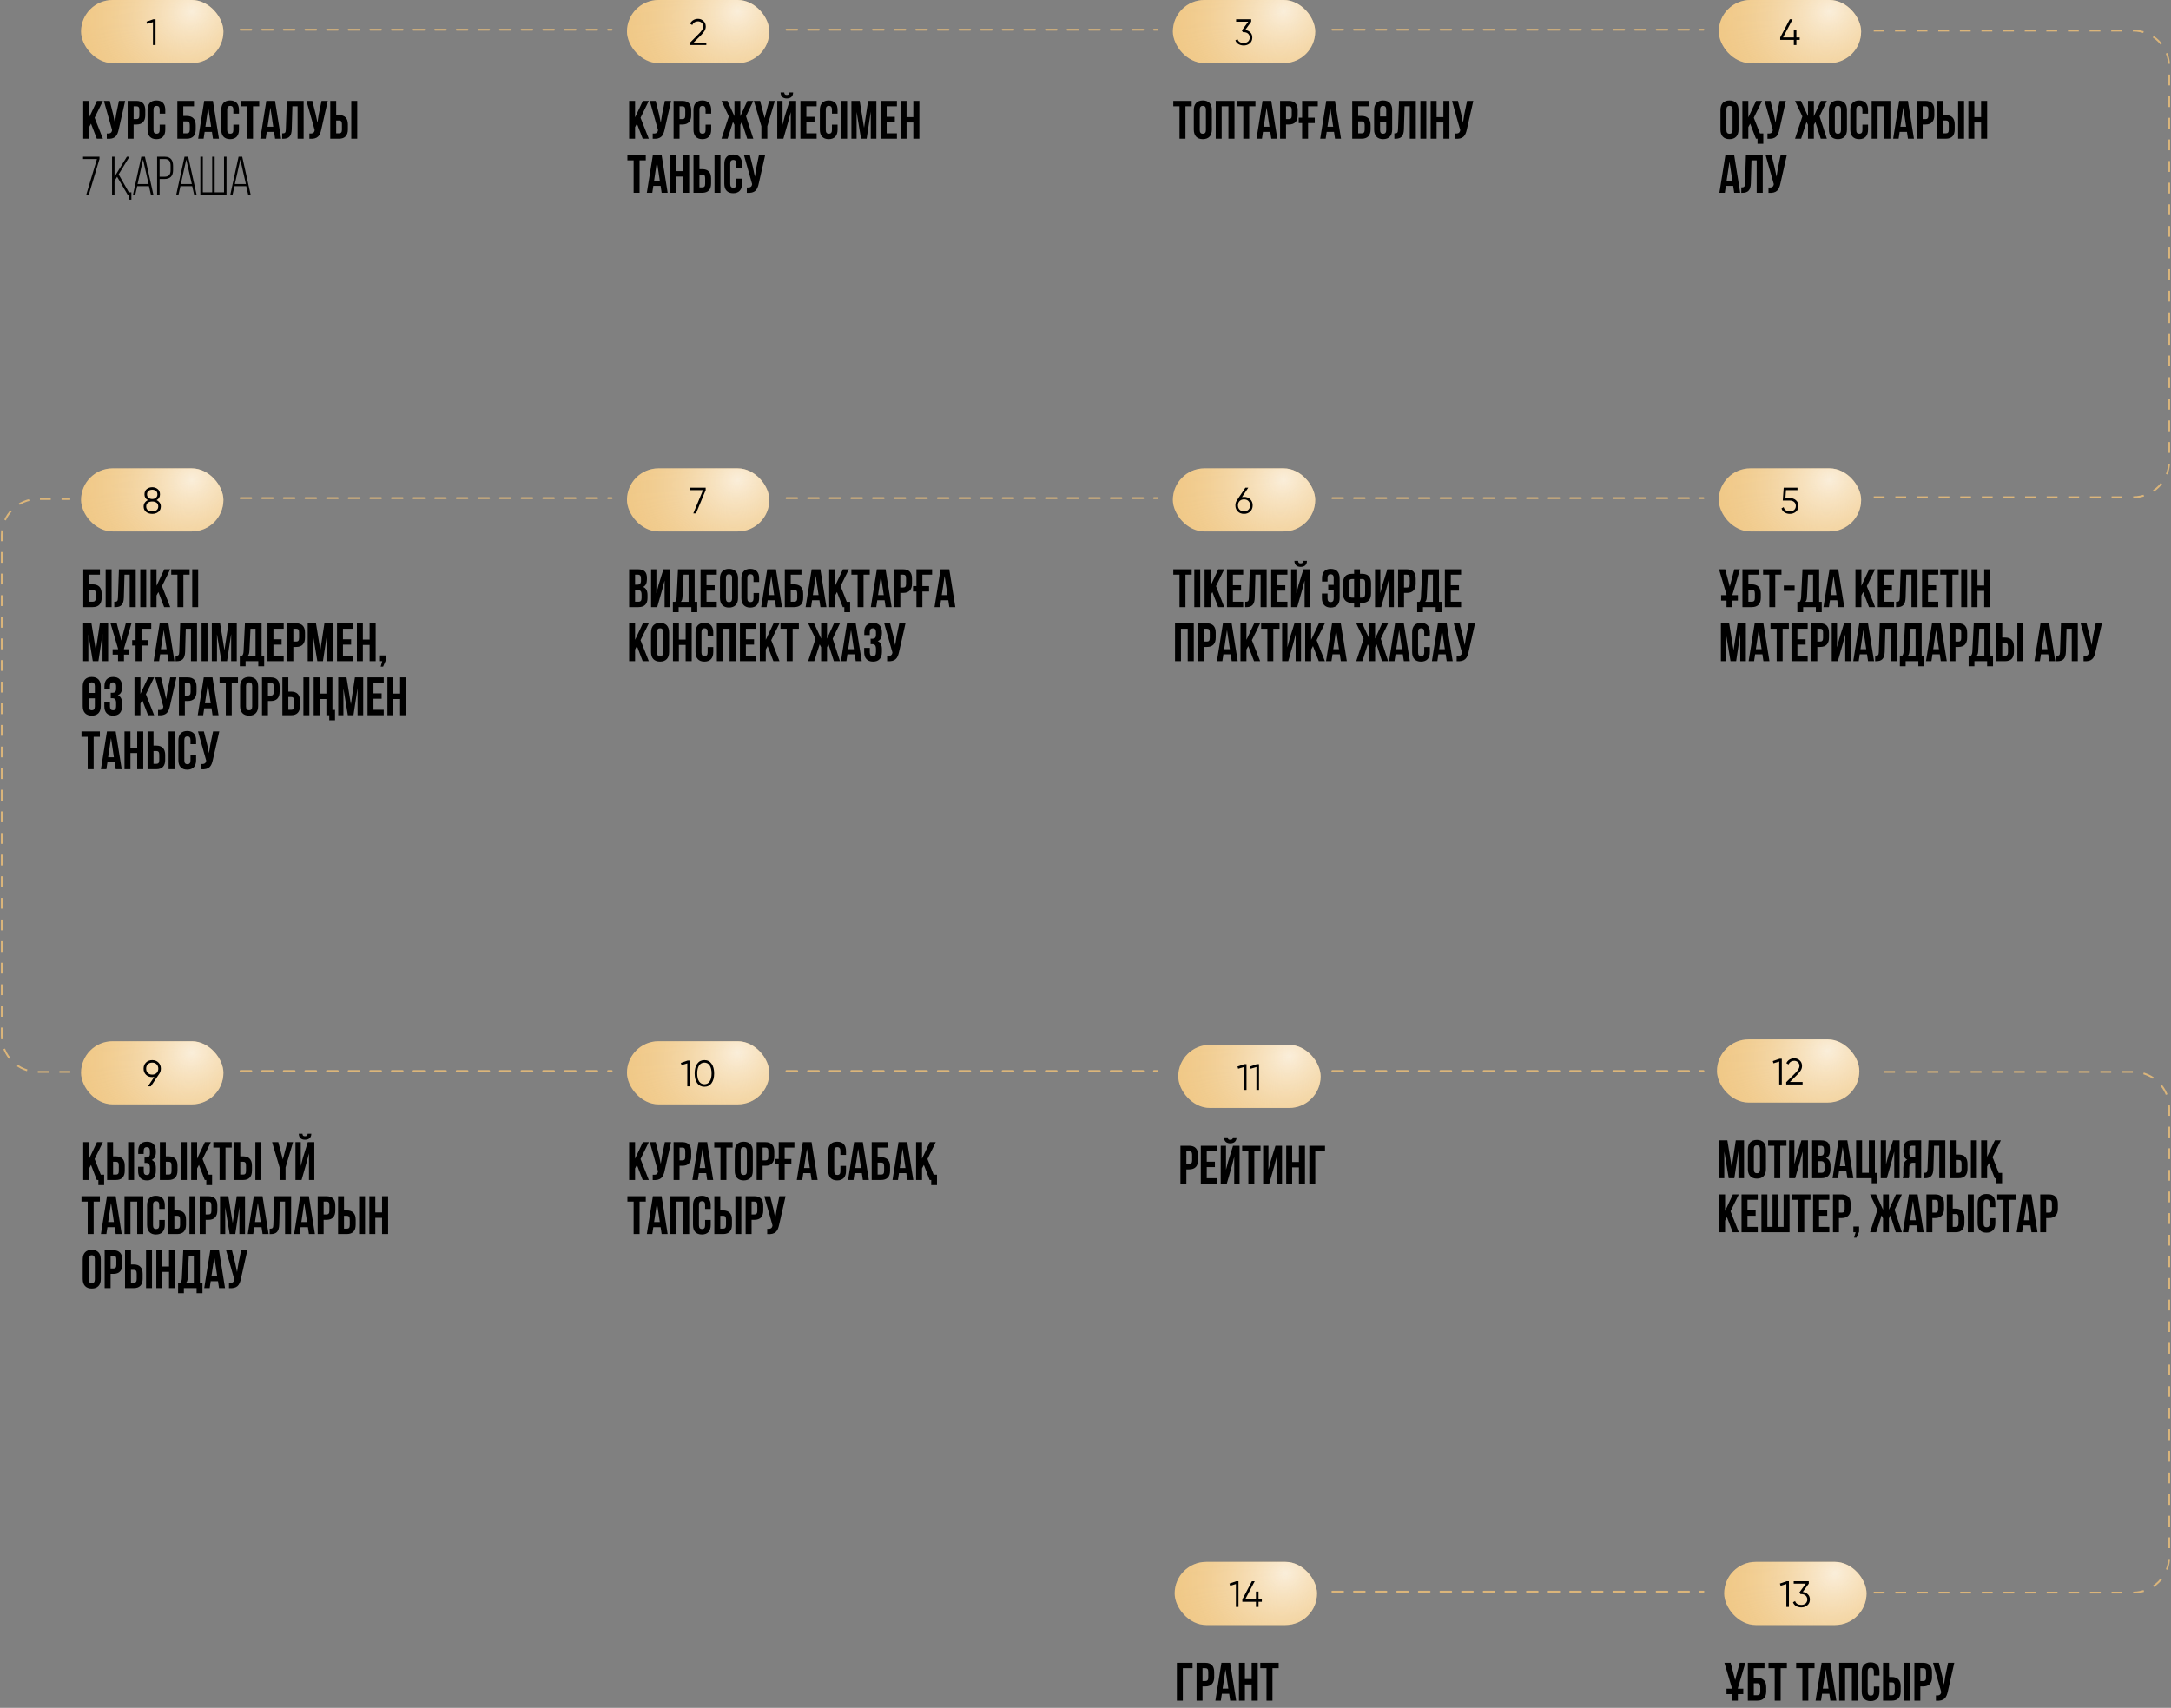<?xml version="1.0" encoding="UTF-8"?> <svg xmlns="http://www.w3.org/2000/svg" width="1205" height="948" viewBox="0 0 1205 948" fill="none"><rect x="0" y="0" width="1205" height="948" fill="#808080" stroke="none"/> <path d="M53.73 77H57.12L52.53 65.36L57.12 56H53.82L49.5 65.15V56H46.2V77H49.5V70.55L50.52 68.63L53.73 77ZM69.482 56H66.032L64.532 63.2L63.752 68.09L62.732 63.17L60.932 56H57.662L62.222 72.2L62.192 72.38C61.922 73.91 60.962 74.21 59.282 74.09V77.03C63.872 77.33 65.162 75.44 65.942 71.66L69.482 56ZM75.728 56H70.868V77H74.168V69.11H75.728C79.028 69.11 80.648 67.28 80.648 63.92V61.19C80.648 57.83 79.028 56 75.728 56ZM75.728 59C76.778 59 77.348 59.48 77.348 60.98V64.13C77.348 65.63 76.778 66.11 75.728 66.11H74.168V59H75.728ZM88.627 69.17V72.17C88.627 73.67 87.967 74.21 86.917 74.21C85.867 74.21 85.207 73.67 85.207 72.17V60.83C85.207 59.33 85.867 58.76 86.917 58.76C87.967 58.76 88.627 59.33 88.627 60.83V63.08H91.747V61.04C91.747 57.68 90.067 55.76 86.827 55.76C83.587 55.76 81.907 57.68 81.907 61.04V71.96C81.907 75.32 83.587 77.24 86.827 77.24C90.067 77.24 91.747 75.32 91.747 71.96V69.17H88.627ZM103.657 77C106.957 77 108.637 75.17 108.637 71.81V69.56C108.637 66.2 106.957 64.37 103.657 64.37H101.737V59H107.677V56H98.437V77H103.657ZM101.737 74V67.37H103.657C104.707 67.37 105.337 67.85 105.337 69.35V72.02C105.337 73.52 104.707 74 103.657 74H101.737ZM118.178 56H113.348L109.988 77H113.018L113.588 73.19H117.638L118.208 77H121.538L118.178 56ZM115.598 59.72L117.188 70.34H114.008L115.598 59.72ZM129.525 69.17V72.17C129.525 73.67 128.865 74.21 127.815 74.21C126.765 74.21 126.105 73.67 126.105 72.17V60.83C126.105 59.33 126.765 58.76 127.815 58.76C128.865 58.76 129.525 59.33 129.525 60.83V63.08H132.645V61.04C132.645 57.68 130.965 55.76 127.725 55.76C124.485 55.76 122.805 57.68 122.805 61.04V71.96C122.805 75.32 124.485 77.24 127.725 77.24C130.965 77.24 132.645 75.32 132.645 71.96V69.17H129.525ZM133.687 59H137.137V77H140.437V59H143.887V56H133.687V59ZM152.661 56H147.831L144.471 77H147.501L148.071 73.19H152.121L152.691 77H156.021L152.661 56ZM150.081 59.72L151.671 70.34H148.491L150.081 59.72ZM156.627 77.03H157.137C160.437 77.03 161.817 75.53 161.937 71.69L162.297 59H165.177V77H168.537V56H159.207L158.667 71.87C158.607 73.82 158.127 74.03 156.627 74.03V77.03ZM181.923 56H178.473L176.973 63.2L176.193 68.09L175.173 63.17L173.373 56H170.103L174.663 72.2L174.633 72.38C174.363 73.91 173.403 74.21 171.723 74.09V77.03C176.313 77.33 177.603 75.44 178.383 71.66L181.923 56ZM188.169 77C191.469 77 193.089 75.17 193.089 71.81V69.08C193.089 65.72 191.469 63.89 188.169 63.89H186.609V56H183.309V77H188.169ZM186.609 74V66.89H188.169C189.219 66.89 189.789 67.37 189.789 68.87V72.02C189.789 73.52 189.219 74 188.169 74H186.609ZM198.279 77V56H194.979V77H198.279Z" fill="black"></path> <path d="M51.45 337C54.75 337 56.43 335.17 56.43 331.81V329.56C56.43 326.2 54.75 324.37 51.45 324.37H49.53V319H55.47V316H46.23V337H51.45ZM49.53 334V327.37H51.45C52.5 327.37 53.13 327.85 53.13 329.35V332.02C53.13 333.52 52.5 334 51.45 334H49.53ZM58.651 337H61.951V316H58.651V337ZM63.434 337.03H63.944C67.244 337.03 68.624 335.53 68.744 331.69L69.104 319H71.984V337H75.344V316H66.014L65.474 331.87C65.414 333.82 64.934 334.03 63.434 334.03V337.03ZM77.87 337H81.17V316H77.87V337ZM91.113 337H94.503L89.913 325.36L94.503 316H91.203L86.883 325.15V316H83.583V337H86.883V330.55L87.903 328.63L91.113 337ZM95.045 319H98.495V337H101.795V319H105.245V316H95.045V319ZM106.698 337H109.998V316H106.698V337ZM50.76 346H46.17V367H49.05V352.15L51.51 367H54.63L56.91 351.94V367H60.03V346H55.44L53.19 360.91L50.76 346ZM62.52 363.37H65.52V367H68.82V363.37H71.82V360.37H68.82V360.04L72.99 346H69.841L67.32 355.57L64.8 346H61.35L65.52 360.04V360.37H62.52V363.37ZM73.365 358.33H75.255V367H78.555V358.33H82.275V355.33H78.555V349H83.955V346H75.255V355.33H73.365V358.33ZM93.481 346H88.651L85.291 367H88.321L88.891 363.19H92.941L93.511 367H96.841L93.481 346ZM90.901 349.72L92.491 360.34H89.311L90.901 349.72ZM97.448 367.03H97.958C101.258 367.03 102.638 365.53 102.758 361.69L103.118 349H105.998V367H109.358V346H100.028L99.488 361.87C99.428 363.82 98.948 364.03 97.448 364.03V367.03ZM111.884 367H115.184V346H111.884V367ZM122.156 346H117.566V367H120.446V352.15L122.906 367H126.026L128.306 351.94V367H131.426V346H126.836L124.586 360.91L122.156 346ZM146.637 369.82V364.06H145.197V346H135.957L135.207 361.33C135.147 362.56 134.967 363.34 134.397 364.06H133.107V369.82H136.317V367H143.367V369.82H146.637ZM139.047 349H141.837V364.06H137.517C138.057 363.55 138.357 362.86 138.447 361.27L139.047 349ZM151.775 349H157.475V346H148.475V367H157.475V364H151.775V357.85H156.305V354.85H151.775V349ZM164.38 346H159.52V367H162.82V359.11H164.38C167.68 359.11 169.3 357.28 169.3 353.92V351.19C169.3 347.83 167.68 346 164.38 346ZM164.38 349C165.43 349 166 349.48 166 350.98V354.13C166 355.63 165.43 356.11 164.38 356.11H162.82V349H164.38ZM175.389 346H170.799V367H173.679V352.15L176.139 367H179.259L181.539 351.94V367H184.659V346H180.069L177.819 360.91L175.389 346ZM190.359 349H196.059V346H187.059V367H196.059V364H190.359V357.85H194.889V354.85H190.359V349ZM201.404 358H205.154V367H208.514V346H205.154V355H201.404V346H198.104V367H201.404V358ZM212.167 367L211.297 370H212.647L214.087 366.67V363.82H210.907V367H212.167ZM45.93 391.96C45.93 395.32 47.7 397.24 50.94 397.24C54.18 397.24 55.95 395.32 55.95 391.96V381.04C55.95 377.68 54.18 375.76 50.94 375.76C47.7 375.76 45.93 377.68 45.93 381.04V391.96ZM50.94 394.24C49.89 394.24 49.23 393.67 49.23 392.17V387.64H52.65V392.17C52.65 393.67 51.99 394.24 50.94 394.24ZM49.23 380.83C49.23 379.33 49.89 378.76 50.94 378.76C51.99 378.76 52.65 379.33 52.65 380.83V384.64H49.23V380.83ZM64.454 382.33C64.454 384.01 63.705 384.55 62.474 384.55H61.484V387.55H62.294C63.794 387.55 64.454 388.27 64.454 390.22V391.87C64.454 393.73 63.794 394.24 62.745 394.24C61.694 394.24 61.035 393.67 61.035 392.17V389.65H57.914V391.96C57.914 395.32 59.594 397.24 62.834 397.24C66.075 397.24 67.754 395.32 67.754 391.96V390.31C67.754 388.18 67.094 386.62 65.445 385.9C67.034 385.24 67.754 383.83 67.754 381.58V381.04C67.754 377.68 66.075 375.76 62.834 375.76C59.594 375.76 57.974 377.62 57.974 380.98V382.54H61.005V380.83C61.005 379.33 61.694 378.76 62.745 378.76C63.794 378.76 64.454 379.27 64.454 381.16V382.33ZM82.177 397H85.567L80.977 385.36L85.567 376H82.267L77.947 385.15V376H74.647V397H77.947V390.55L78.967 388.63L82.177 397ZM97.929 376H94.479L92.979 383.2L92.199 388.09L91.179 383.17L89.379 376H86.109L90.669 392.2L90.639 392.38C90.369 393.91 89.409 394.21 87.729 394.09V397.03C92.319 397.33 93.609 395.44 94.389 391.66L97.929 376ZM104.175 376H99.315V397H102.615V389.11H104.175C107.475 389.11 109.095 387.28 109.095 383.92V381.19C109.095 377.83 107.475 376 104.175 376ZM104.175 379C105.225 379 105.795 379.48 105.795 380.98V384.13C105.795 385.63 105.225 386.11 104.175 386.11H102.615V379H104.175ZM117.944 376H113.114L109.754 397H112.784L113.354 393.19H117.404L117.974 397H121.304L117.944 376ZM115.364 379.72L116.954 390.34H113.774L115.364 379.72ZM121.881 379H125.331V397H128.631V379H132.081V376H121.881V379ZM136.564 380.83C136.564 379.33 137.224 378.76 138.274 378.76C139.324 378.76 139.984 379.33 139.984 380.83V392.17C139.984 393.67 139.324 394.24 138.274 394.24C137.224 394.24 136.564 393.67 136.564 392.17V380.83ZM133.264 391.96C133.264 395.32 135.034 397.24 138.274 397.24C141.514 397.24 143.284 395.32 143.284 391.96V381.04C143.284 377.68 141.514 375.76 138.274 375.76C135.034 375.76 133.264 377.68 133.264 381.04V391.96ZM150.289 376H145.429V397H148.729V389.11H150.289C153.589 389.11 155.209 387.28 155.209 383.92V381.19C155.209 377.83 153.589 376 150.289 376ZM150.289 379C151.339 379 151.909 379.48 151.909 380.98V384.13C151.909 385.63 151.339 386.11 150.289 386.11H148.729V379H150.289ZM161.597 397C164.897 397 166.517 395.17 166.517 391.81V389.08C166.517 385.72 164.897 383.89 161.597 383.89H160.037V376H156.737V397H161.597ZM160.037 394V386.89H161.597C162.647 386.89 163.217 387.37 163.217 388.87V392.02C163.217 393.52 162.647 394 161.597 394H160.037ZM171.707 397V376H168.407V397H171.707ZM182.75 397V399.82H185.96V394.06H184.52V376H181.16V385H177.41V376H174.11V397H177.41V388H181.16V397H182.75ZM192.323 376H187.733V397H190.613V382.15L193.073 397H196.193L198.473 381.94V397H201.593V376H197.003L194.753 390.91L192.323 376ZM207.293 379H212.993V376H203.993V397H212.993V394H207.293V387.85H211.823V384.85H207.293V379ZM218.338 388H222.088V397H225.448V376H222.088V385H218.338V376H215.038V397H218.338V388ZM45.24 409H48.69V427H51.99V409H55.44V406H45.24V409ZM64.213 406H59.383L56.023 427H59.053L59.623 423.19H63.673L64.243 427H67.573L64.213 406ZM61.633 409.72L63.223 420.34H60.043L61.633 409.72ZM72.41 418H76.16V427H79.52V406H76.16V415H72.41V406H69.11V427H72.41V418ZM86.773 427C90.073 427 91.693 425.17 91.693 421.81V419.08C91.693 415.72 90.073 413.89 86.773 413.89H85.213V406H81.913V427H86.773ZM85.213 424V416.89H86.773C87.823 416.89 88.393 417.37 88.393 418.87V422.02C88.393 423.52 87.823 424 86.773 424H85.213ZM96.883 427V406H93.583V427H96.883ZM105.736 419.17V422.17C105.736 423.67 105.076 424.21 104.026 424.21C102.976 424.21 102.316 423.67 102.316 422.17V410.83C102.316 409.33 102.976 408.76 104.026 408.76C105.076 408.76 105.736 409.33 105.736 410.83V413.08H108.856V411.04C108.856 407.68 107.176 405.76 103.936 405.76C100.696 405.76 99.016 407.68 99.016 411.04V421.96C99.016 425.32 100.696 427.24 103.936 427.24C107.176 427.24 108.856 425.32 108.856 421.96V419.17H105.736ZM121.718 406H118.268L116.768 413.2L115.988 418.09L114.968 413.17L113.168 406H109.898L114.458 422.2L114.428 422.38C114.158 423.91 113.198 424.21 111.518 424.09V427.03C116.108 427.33 117.398 425.44 118.178 421.66L121.718 406Z" fill="black"></path> <path d="M53.73 655H54.6V657.82H57.81V652.06H55.95L52.53 643.36L57.12 634H53.82L49.5 643.15V634H46.2V655H49.5V648.55L50.52 646.63L53.73 655ZM64.332 655C67.632 655 69.251 653.17 69.251 649.81V647.08C69.251 643.72 67.632 641.89 64.332 641.89H62.772V634H59.471V655H64.332ZM62.772 652V644.89H64.332C65.382 644.89 65.951 645.37 65.951 646.87V650.02C65.951 651.52 65.382 652 64.332 652H62.772ZM74.442 655V634H71.141V655H74.442ZM83.204 640.33C83.204 642.01 82.454 642.55 81.225 642.55H80.234V645.55H81.044C82.544 645.55 83.204 646.27 83.204 648.22V649.87C83.204 651.73 82.544 652.24 81.495 652.24C80.445 652.24 79.784 651.67 79.784 650.17V647.65H76.665V649.96C76.665 653.32 78.344 655.24 81.585 655.24C84.825 655.24 86.504 653.32 86.504 649.96V648.31C86.504 646.18 85.844 644.62 84.195 643.9C85.784 643.24 86.504 641.83 86.504 639.58V639.04C86.504 635.68 84.825 633.76 81.585 633.76C78.344 633.76 76.725 635.62 76.725 638.98V640.54H79.754V638.83C79.754 637.33 80.445 636.76 81.495 636.76C82.544 636.76 83.204 637.27 83.204 639.16V640.33ZM93.599 655C96.899 655 98.519 653.17 98.519 649.81V647.08C98.519 643.72 96.899 641.89 93.599 641.89H92.039V634H88.739V655H93.599ZM92.039 652V644.89H93.599C94.649 644.89 95.219 645.37 95.219 646.87V650.02C95.219 651.52 94.649 652 93.599 652H92.039ZM103.709 655V634H100.409V655H103.709ZM113.642 655H114.512V657.82H117.722V652.06H115.862L112.442 643.36L117.032 634H113.732L109.412 643.15V634H106.112V655H109.412V648.55L110.432 646.63L113.642 655ZM118.424 637H121.874V655H125.174V637H128.624V634H118.424V637ZM134.937 655C138.237 655 139.857 653.17 139.857 649.81V647.08C139.857 643.72 138.237 641.89 134.937 641.89H133.377V634H130.077V655H134.937ZM133.377 652V644.89H134.937C135.987 644.89 136.557 645.37 136.557 646.87V650.02C136.557 651.52 135.987 652 134.937 652H133.377ZM145.047 655V634H141.747V655H145.047ZM155.198 655H158.498V648.04L162.668 634H159.518L156.998 643.57L154.478 634H151.028L155.198 648.04V655ZM167.393 655H164.003V634H166.943V647.29L168.143 642.67L170.843 634H174.473V655H171.503V640.21L170.153 645.37L167.393 655ZM170.783 629.32C170.693 630.43 170.183 630.7 169.283 630.7C168.413 630.7 167.963 630.43 167.873 629.32H165.833C165.893 631.36 166.973 632.65 169.283 632.65C171.623 632.65 172.793 631.36 172.793 629.32H170.783ZM45.24 667H48.69V685H51.99V667H55.44V664H45.24V667ZM64.213 664H59.383L56.023 685H59.053L59.623 681.19H63.673L64.243 685H67.573L64.213 664ZM61.633 667.72L63.223 678.34H60.043L61.633 667.72ZM72.41 667H76.16V685H79.52V664H69.11V685H72.41V667ZM88.363 677.17V680.17C88.363 681.67 87.703 682.21 86.653 682.21C85.603 682.21 84.943 681.67 84.943 680.17V668.83C84.943 667.33 85.603 666.76 86.653 666.76C87.703 666.76 88.363 667.33 88.363 668.83V671.08H91.483V669.04C91.483 665.68 89.803 663.76 86.563 663.76C83.323 663.76 81.643 665.68 81.643 669.04V679.96C81.643 683.32 83.323 685.24 86.563 685.24C89.803 685.24 91.483 683.32 91.483 679.96V677.17H88.363ZM98.345 685C101.645 685 103.265 683.17 103.265 679.81V677.08C103.265 673.72 101.645 671.89 98.345 671.89H96.785V664H93.485V685H98.345ZM96.785 682V674.89H98.345C99.395 674.89 99.965 675.37 99.965 676.87V680.02C99.965 681.52 99.395 682 98.345 682H96.785ZM108.455 685V664H105.155V685H108.455ZM115.718 664H110.858V685H114.158V677.11H115.718C119.018 677.11 120.638 675.28 120.638 671.92V669.19C120.638 665.83 119.018 664 115.718 664ZM115.718 667C116.768 667 117.338 667.48 117.338 668.98V672.13C117.338 673.63 116.768 674.11 115.718 674.11H114.158V667H115.718ZM126.727 664H122.137V685H125.017V670.15L127.477 685H130.597L132.877 669.94V685H135.997V664H131.407L129.157 678.91L126.727 664ZM145.717 664H140.887L137.527 685H140.557L141.127 681.19H145.177L145.747 685H149.077L145.717 664ZM143.137 667.72L144.727 678.34H141.547L143.137 667.72ZM149.684 685.03H150.194C153.494 685.03 154.874 683.53 154.994 679.69L155.354 667H158.234V685H161.594V664H152.264L151.724 679.87C151.664 681.82 151.184 682.03 149.684 682.03V685.03ZM171.44 664H166.61L163.25 685H166.28L166.85 681.19H170.9L171.47 685H174.8L171.44 664ZM168.86 667.72L170.45 678.34H167.27L168.86 667.72ZM181.197 664H176.337V685H179.637V677.11H181.197C184.497 677.11 186.117 675.28 186.117 671.92V669.19C186.117 665.83 184.497 664 181.197 664ZM181.197 667C182.247 667 182.817 667.48 182.817 668.98V672.13C182.817 673.63 182.247 674.11 181.197 674.11H179.637V667H181.197ZM192.505 685C195.805 685 197.425 683.17 197.425 679.81V677.08C197.425 673.72 195.805 671.89 192.505 671.89H190.945V664H187.645V685H192.505ZM190.945 682V674.89H192.505C193.555 674.89 194.125 675.37 194.125 676.87V680.02C194.125 681.52 193.555 682 192.505 682H190.945ZM202.615 685V664H199.315V685H202.615ZM208.318 676H212.068V685H215.428V664H212.068V673H208.318V664H205.018V685H208.318V676ZM49.23 698.83C49.23 697.33 49.89 696.76 50.94 696.76C51.99 696.76 52.65 697.33 52.65 698.83V710.17C52.65 711.67 51.99 712.24 50.94 712.24C49.89 712.24 49.23 711.67 49.23 710.17V698.83ZM45.93 709.96C45.93 713.32 47.7 715.24 50.94 715.24C54.18 715.24 55.95 713.32 55.95 709.96V699.04C55.95 695.68 54.18 693.76 50.94 693.76C47.7 693.76 45.93 695.68 45.93 699.04V709.96ZM62.955 694H58.094V715H61.395V707.11H62.955C66.254 707.11 67.874 705.28 67.874 701.92V699.19C67.874 695.83 66.254 694 62.955 694ZM62.955 697C64.004 697 64.575 697.48 64.575 698.98V702.13C64.575 703.63 64.004 704.11 62.955 704.11H61.395V697H62.955ZM74.263 715C77.563 715 79.183 713.17 79.183 709.81V707.08C79.183 703.72 77.563 701.89 74.263 701.89H72.703V694H69.403V715H74.263ZM72.703 712V704.89H74.263C75.313 704.89 75.883 705.37 75.883 706.87V710.02C75.883 711.52 75.313 712 74.263 712H72.703ZM84.373 715V694H81.073V715H84.373ZM90.076 706H93.826V715H97.186V694H93.826V703H90.076V694H86.776V715H90.076V706ZM112.389 717.82V712.06H110.949V694H101.709L100.959 709.33C100.899 710.56 100.719 711.34 100.149 712.06H98.859V717.82H102.069V715H109.119V717.82H112.389ZM104.799 697H107.589V712.06H103.269C103.809 711.55 104.109 710.86 104.199 709.27L104.799 697ZM121.547 694H116.717L113.357 715H116.387L116.957 711.19H121.007L121.577 715H124.907L121.547 694ZM118.967 697.72L120.557 708.34H117.377L118.967 697.72ZM137.304 694H133.854L132.354 701.2L131.574 706.09L130.554 701.17L128.754 694H125.484L130.044 710.2L130.014 710.38C129.744 711.91 128.784 712.21 127.104 712.09V715.03C131.694 715.33 132.984 713.44 133.764 709.66L137.304 694Z" fill="black"></path> <path d="M47.91 108H49.32L55.23 88.23V86.97H46.11V88.26H53.82L47.91 108ZM70.806 108H71.586V110.82H72.936V106.74H71.526L65.856 96.78L71.856 87H70.416L63.576 98.1V87H62.196V108H63.576V100.41L65.016 98.13L70.806 108ZM82.699 103.35L83.749 108H85.129L80.449 86.97H78.439L73.849 108H75.109L76.159 103.35H82.699ZM79.399 88.56L82.489 102.15H76.369L79.399 88.56ZM87.216 87V108H88.596V99.36H91.206C94.536 99.36 96.066 97.71 96.066 94.38V92.1C96.066 89.04 94.806 87 91.566 87H87.216ZM88.596 98.1V88.26H91.566C93.906 88.26 94.686 89.73 94.686 92.01V94.47C94.686 97.02 93.636 98.1 91.206 98.1H88.596ZM106.693 103.35L107.743 108H109.123L104.443 86.97H102.433L97.843 108H99.103L100.153 103.35H106.693ZM103.393 88.56L106.483 102.15H100.363L103.393 88.56ZM111.21 87V108H125.73V87H124.35V106.74H119.16V87H117.78V106.74H112.59V87H111.21ZM136.693 103.35L137.743 108H139.123L134.443 86.97H132.433L127.843 108H129.103L130.153 103.35H136.693ZM133.393 88.56L136.483 102.15H130.363L133.393 88.56Z" fill="black"></path> <path d="M356.73 77H360.12L355.53 65.36L360.12 56H356.82L352.5 65.15V56H349.2V77H352.5V70.55L353.52 68.63L356.73 77ZM372.482 56H369.032L367.532 63.2L366.752 68.09L365.732 63.17L363.932 56H360.662L365.222 72.2L365.192 72.38C364.922 73.91 363.962 74.21 362.282 74.09V77.03C366.872 77.33 368.162 75.44 368.942 71.66L372.482 56ZM378.728 56H373.868V77H377.168V69.11H378.728C382.028 69.11 383.648 67.28 383.648 63.92V61.19C383.648 57.83 382.028 56 378.728 56ZM378.728 59C379.778 59 380.348 59.48 380.348 60.98V64.13C380.348 65.63 379.778 66.11 378.728 66.11H377.168V59H378.728ZM391.627 69.17V72.17C391.627 73.67 390.967 74.21 389.917 74.21C388.867 74.21 388.207 73.67 388.207 72.17V60.83C388.207 59.33 388.867 58.76 389.917 58.76C390.967 58.76 391.627 59.33 391.627 60.83V63.08H394.747V61.04C394.747 57.68 393.067 55.76 389.827 55.76C386.587 55.76 384.907 57.68 384.907 61.04V71.96C384.907 75.32 386.587 77.24 389.827 77.24C393.067 77.24 394.747 75.32 394.747 71.96V69.17H391.627ZM410.917 56H407.647V64.49L403.747 56H400.447L404.527 64.61L400.447 77H403.837L406.837 67.67L407.647 69.29V77H410.917V69.29L411.727 67.7L414.727 77H418.117L414.067 64.52L418.117 56H414.817L410.917 64.49V56ZM422.603 77H425.903V70.04L430.073 56H426.923L424.403 65.57L421.883 56H418.433L422.603 70.04V77ZM434.797 77H431.407V56H434.347V69.29L435.547 64.67L438.247 56H441.877V77H438.907V62.21L437.557 67.37L434.797 77ZM438.187 51.32C438.097 52.43 437.587 52.7 436.687 52.7C435.817 52.7 435.367 52.43 435.277 51.32H433.237C433.297 53.36 434.377 54.65 436.687 54.65C439.027 54.65 440.197 53.36 440.197 51.32H438.187ZM447.568 59H453.268V56H444.268V77H453.268V74H447.568V67.85H452.098V64.85H447.568V59ZM461.763 69.17V72.17C461.763 73.67 461.103 74.21 460.053 74.21C459.003 74.21 458.343 73.67 458.343 72.17V60.83C458.343 59.33 459.003 58.76 460.053 58.76C461.103 58.76 461.763 59.33 461.763 60.83V63.08H464.883V61.04C464.883 57.68 463.203 55.76 459.963 55.76C456.723 55.76 455.043 57.68 455.043 61.04V71.96C455.043 75.32 456.723 77.24 459.963 77.24C463.203 77.24 464.883 75.32 464.883 71.96V69.17H461.763ZM466.886 77H470.186V56H466.886V77ZM477.158 56H472.568V77H475.448V62.15L477.908 77H481.028L483.308 61.94V77H486.428V56H481.838L479.588 70.91L477.158 56ZM492.129 59H497.829V56H488.829V77H497.829V74H492.129V67.85H496.659V64.85H492.129V59ZM503.174 68H506.924V77H510.284V56H506.924V65H503.174V56H499.874V77H503.174V68ZM348.24 89H351.69V107H354.99V89H358.44V86H348.24V89ZM367.213 86H362.383L359.023 107H362.053L362.623 103.19H366.673L367.243 107H370.573L367.213 86ZM364.633 89.72L366.223 100.34H363.043L364.633 89.72ZM375.41 98H379.16V107H382.52V86H379.16V95H375.41V86H372.11V107H375.41V98ZM389.773 107C393.073 107 394.693 105.17 394.693 101.81V99.08C394.693 95.72 393.073 93.89 389.773 93.89H388.213V86H384.913V107H389.773ZM388.213 104V96.89H389.773C390.823 96.89 391.393 97.37 391.393 98.87V102.02C391.393 103.52 390.823 104 389.773 104H388.213ZM399.883 107V86H396.583V107H399.883ZM408.736 99.17V102.17C408.736 103.67 408.076 104.21 407.026 104.21C405.976 104.21 405.316 103.67 405.316 102.17V90.83C405.316 89.33 405.976 88.76 407.026 88.76C408.076 88.76 408.736 89.33 408.736 90.83V93.08H411.856V91.04C411.856 87.68 410.176 85.76 406.936 85.76C403.696 85.76 402.016 87.68 402.016 91.04V101.96C402.016 105.32 403.696 107.24 406.936 107.24C410.176 107.24 411.856 105.32 411.856 101.96V99.17H408.736ZM424.718 86H421.268L419.768 93.2L418.988 98.09L417.968 93.17L416.168 86H412.898L417.458 102.2L417.428 102.38C417.158 103.91 416.198 104.21 414.518 104.09V107.03C419.108 107.33 420.398 105.44 421.178 101.66L424.718 86Z" fill="black"></path> <path d="M354.18 316H349.2V337H354.39C357.69 337 359.4 335.26 359.4 332.02V330.31C359.4 328.09 358.71 326.5 356.94 325.81C358.41 325.12 359.07 323.74 359.07 321.58V320.83C359.07 317.59 357.6 316 354.18 316ZM353.97 327.55C355.47 327.55 356.1 328.15 356.1 330.1V331.93C356.1 333.49 355.5 334 354.39 334H352.5V327.55H353.97ZM354.09 319C355.26 319 355.77 319.66 355.77 321.16V322.33C355.77 324.01 355.02 324.55 353.79 324.55H352.5V319H354.09ZM367.538 327.37L368.888 322.21V337H371.858V316H368.228L365.528 324.67L364.328 329.29V316H361.388V337H364.778L367.538 327.37ZM387 339.82V334.06H385.56V316H376.32L375.57 331.33C375.51 332.56 375.33 333.34 374.76 334.06H373.47V339.82H376.68V337H383.73V339.82H387ZM379.41 319H382.2V334.06H377.88C378.42 333.55 378.72 332.86 378.81 331.27L379.41 319ZM392.139 319H397.839V316H388.839V337H397.839V334H392.139V327.85H396.669V324.85H392.139V319ZM402.914 320.83C402.914 319.33 403.574 318.76 404.624 318.76C405.674 318.76 406.334 319.33 406.334 320.83V332.17C406.334 333.67 405.674 334.24 404.624 334.24C403.574 334.24 402.914 333.67 402.914 332.17V320.83ZM399.614 331.96C399.614 335.32 401.384 337.24 404.624 337.24C407.864 337.24 409.634 335.32 409.634 331.96V321.04C409.634 317.68 407.864 315.76 404.624 315.76C401.384 315.76 399.614 317.68 399.614 321.04V331.96ZM418.228 329.17V332.17C418.228 333.67 417.568 334.21 416.518 334.21C415.468 334.21 414.808 333.67 414.808 332.17V320.83C414.808 319.33 415.468 318.76 416.518 318.76C417.568 318.76 418.228 319.33 418.228 320.83V323.08H421.348V321.04C421.348 317.68 419.668 315.76 416.428 315.76C413.188 315.76 411.508 317.68 411.508 321.04V331.96C411.508 335.32 413.188 337.24 416.428 337.24C419.668 337.24 421.348 335.32 421.348 331.96V329.17H418.228ZM430.67 316H425.84L422.48 337H425.51L426.08 333.19H430.13L430.7 337H434.03L430.67 316ZM428.09 319.72L429.68 330.34H426.5L428.09 319.72ZM440.817 337C444.117 337 445.797 335.17 445.797 331.81V329.56C445.797 326.2 444.117 324.37 440.817 324.37H438.897V319H444.837V316H435.597V337H440.817ZM438.897 334V327.37H440.817C441.867 327.37 442.497 327.85 442.497 329.35V332.02C442.497 333.52 441.867 334 440.817 334H438.897ZM455.338 316H450.508L447.148 337H450.178L450.748 333.19H454.798L455.368 337H458.698L455.338 316ZM452.758 319.72L454.348 330.34H451.168L452.758 319.72ZM467.765 337H468.635V339.82H471.845V334.06H469.985L466.565 325.36L471.155 316H467.855L463.535 325.15V316H460.235V337H463.535V330.55L464.555 328.63L467.765 337ZM472.547 319H475.997V337H479.297V319H482.747V316H472.547V319ZM491.52 316H486.69L483.33 337H486.36L486.93 333.19H490.98L491.55 337H494.88L491.52 316ZM488.94 319.72L490.53 330.34H487.35L488.94 319.72ZM501.277 316H496.417V337H499.717V329.11H501.277C504.577 329.11 506.197 327.28 506.197 323.92V321.19C506.197 317.83 504.577 316 501.277 316ZM501.277 319C502.327 319 502.897 319.48 502.897 320.98V324.13C502.897 325.63 502.327 326.11 501.277 326.11H499.717V319H501.277ZM506.765 328.33H508.655V337H511.955V328.33H515.675V325.33H511.955V319H517.355V316H508.655V325.33H506.765V328.33ZM526.881 316H522.051L518.691 337H521.721L522.291 333.19H526.341L526.911 337H530.241L526.881 316ZM524.301 319.72L525.891 330.34H522.711L524.301 319.72ZM356.73 367H360.12L355.53 355.36L360.12 346H356.82L352.5 355.15V346H349.2V367H352.5V360.55L353.52 358.63L356.73 367ZM364.652 350.83C364.652 349.33 365.312 348.76 366.362 348.76C367.412 348.76 368.072 349.33 368.072 350.83V362.17C368.072 363.67 367.412 364.24 366.362 364.24C365.312 364.24 364.652 363.67 364.652 362.17V350.83ZM361.352 361.96C361.352 365.32 363.122 367.24 366.362 367.24C369.602 367.24 371.372 365.32 371.372 361.96V351.04C371.372 347.68 369.602 345.76 366.362 345.76C363.122 345.76 361.352 347.68 361.352 351.04V361.96ZM376.816 358H380.566V367H383.926V346H380.566V355H376.816V346H373.516V367H376.816V358ZM392.769 359.17V362.17C392.769 363.67 392.109 364.21 391.059 364.21C390.009 364.21 389.349 363.67 389.349 362.17V350.83C389.349 349.33 390.009 348.76 391.059 348.76C392.109 348.76 392.769 349.33 392.769 350.83V353.08H395.889V351.04C395.889 347.68 394.209 345.76 390.969 345.76C387.729 345.76 386.049 347.68 386.049 351.04V361.96C386.049 365.32 387.729 367.24 390.969 367.24C394.209 367.24 395.889 365.32 395.889 361.96V359.17H392.769ZM401.191 349H404.941V367H408.301V346H397.891V367H401.191V349ZM413.994 349H419.694V346H410.694V367H419.694V364H413.994V357.85H418.524V354.85H413.994V349ZM429.269 367H432.659L428.069 355.36L432.659 346H429.359L425.039 355.15V346H421.739V367H425.039V360.55L426.059 358.63L429.269 367ZM433.201 349H436.651V367H439.951V349H443.401V346H433.201V349ZM459.023 346H455.753V354.49L451.853 346H448.553L452.633 354.61L448.553 367H451.943L454.943 357.67L455.753 359.29V367H459.023V359.29L459.833 357.7L462.833 367H466.223L462.173 354.52L466.223 346H462.923L459.023 354.49V346ZM474.938 346H470.108L466.748 367H469.778L470.348 363.19H474.398L474.968 367H478.298L474.938 346ZM472.358 349.72L473.948 360.34H470.768L472.358 349.72ZM486.195 352.33C486.195 354.01 485.445 354.55 484.215 354.55H483.225V357.55H484.035C485.535 357.55 486.195 358.27 486.195 360.22V361.87C486.195 363.73 485.535 364.24 484.485 364.24C483.435 364.24 482.775 363.67 482.775 362.17V359.65H479.655V361.96C479.655 365.32 481.335 367.24 484.575 367.24C487.815 367.24 489.495 365.32 489.495 361.96V360.31C489.495 358.18 488.835 356.62 487.185 355.9C488.775 355.24 489.495 353.83 489.495 351.58V351.04C489.495 347.68 487.815 345.76 484.575 345.76C481.335 345.76 479.715 347.62 479.715 350.98V352.54H482.745V350.83C482.745 349.33 483.435 348.76 484.485 348.76C485.535 348.76 486.195 349.27 486.195 351.16V352.33ZM502.589 346H499.139L497.639 353.2L496.859 358.09L495.839 353.17L494.039 346H490.769L495.329 362.2L495.299 362.38C495.029 363.91 494.069 364.21 492.389 364.09V367.03C496.979 367.33 498.269 365.44 499.049 361.66L502.589 346Z" fill="black"></path> <path d="M651.24 59H654.69V77H657.99V59H661.44V56H651.24V59ZM665.923 60.83C665.923 59.33 666.583 58.76 667.633 58.76C668.683 58.76 669.343 59.33 669.343 60.83V72.17C669.343 73.67 668.683 74.24 667.633 74.24C666.583 74.24 665.923 73.67 665.923 72.17V60.83ZM662.623 71.96C662.623 75.32 664.393 77.24 667.633 77.24C670.873 77.24 672.643 75.32 672.643 71.96V61.04C672.643 57.68 670.873 55.76 667.633 55.76C664.393 55.76 662.623 57.68 662.623 61.04V71.96ZM678.088 59H681.838V77H685.198V56H674.788V77H678.088V59ZM686.631 59H690.081V77H693.381V59H696.831V56H686.631V59ZM705.604 56H700.774L697.414 77H700.444L701.014 73.19H705.064L705.634 77H708.964L705.604 56ZM703.024 59.72L704.614 70.34H701.434L703.024 59.72ZM715.361 56H710.501V77H713.801V69.11H715.361C718.661 69.11 720.281 67.28 720.281 63.92V61.19C720.281 57.83 718.661 56 715.361 56ZM715.361 59C716.411 59 716.981 59.48 716.981 60.98V64.13C716.981 65.63 716.411 66.11 715.361 66.11H713.801V59H715.361ZM720.849 68.33H722.739V77H726.039V68.33H729.759V65.33H726.039V59H731.439V56H722.739V65.33H720.849V68.33ZM740.965 56H736.135L732.775 77H735.805L736.375 73.19H740.425L740.995 77H744.325L740.965 56ZM738.385 59.72L739.975 70.34H736.795L738.385 59.72ZM755.77 77C759.07 77 760.75 75.17 760.75 71.81V69.56C760.75 66.2 759.07 64.37 755.77 64.37H753.85V59H759.79V56H750.55V77H755.77ZM753.85 74V67.37H755.77C756.82 67.37 757.45 67.85 757.45 69.35V72.02C757.45 73.52 756.82 74 755.77 74H753.85ZM762.701 71.96C762.701 75.32 764.471 77.24 767.711 77.24C770.951 77.24 772.721 75.32 772.721 71.96V61.04C772.721 57.68 770.951 55.76 767.711 55.76C764.471 55.76 762.701 57.68 762.701 61.04V71.96ZM767.711 74.24C766.661 74.24 766.001 73.67 766.001 72.17V67.64H769.421V72.17C769.421 73.67 768.761 74.24 767.711 74.24ZM766.001 60.83C766.001 59.33 766.661 58.76 767.711 58.76C768.761 58.76 769.421 59.33 769.421 60.83V64.64H766.001V60.83ZM773.936 77.03H774.446C777.746 77.03 779.126 75.53 779.246 71.69L779.606 59H782.486V77H785.846V56H776.516L775.976 71.87C775.916 73.82 775.436 74.03 773.936 74.03V77.03ZM788.372 77H791.672V56H788.372V77ZM797.385 68H801.135V77H804.495V56H801.135V65H797.385V56H794.085V77H797.385V68ZM817.748 56H814.298L812.798 63.2L812.018 68.09L810.998 63.17L809.198 56H805.928L810.488 72.2L810.458 72.38C810.188 73.91 809.228 74.21 807.548 74.09V77.03C812.138 77.33 813.428 75.44 814.208 71.66L817.748 56Z" fill="black"></path> <path d="M651.24 319H654.69V337H657.99V319H661.44V316H651.24V319ZM662.893 337H666.193V316H662.893V337ZM676.136 337H679.526L674.936 325.36L679.526 316H676.226L671.906 325.15V316H668.606V337H671.906V330.55L672.926 328.63L676.136 337ZM684.328 319H690.028V316H681.028V337H690.028V334H684.328V327.85H688.858V324.85H684.328V319ZM691.143 337.03H691.653C694.953 337.03 696.333 335.53 696.453 331.69L696.813 319H699.693V337H703.053V316H693.723L693.183 331.87C693.123 333.82 692.643 334.03 691.143 334.03V337.03ZM708.879 319H714.579V316H705.579V337H714.579V334H708.879V327.85H713.409V324.85H708.879V319ZM720.014 337H716.624V316H719.564V329.29L720.764 324.67L723.464 316H727.094V337H724.124V322.21L722.774 327.37L720.014 337ZM723.404 311.32C723.314 312.43 722.804 312.7 721.904 312.7C721.034 312.7 720.584 312.43 720.494 311.32H718.454C718.514 313.36 719.594 314.65 721.904 314.65C724.244 314.65 725.414 313.36 725.414 311.32H723.404ZM733.723 329.47V331.96C733.723 335.32 735.403 337.24 738.643 337.24C741.883 337.24 743.563 335.32 743.563 331.96V321.04C743.563 317.68 741.883 315.76 738.643 315.76C735.403 315.76 733.783 317.68 733.783 321.04V322.81H736.843V320.83C736.843 319.33 737.503 318.76 738.553 318.76C739.603 318.76 740.263 319.33 740.263 320.83V324.64H737.233V327.64H740.263V332.17C740.263 333.67 739.603 334.21 738.553 334.21C737.503 334.21 736.843 333.67 736.843 332.17V329.47H733.723ZM751.596 337H754.836V334.63H756.066C759.366 334.63 760.986 332.8 760.986 329.44V323.71C760.986 320.35 759.366 318.52 756.066 318.52H754.836V316H751.596V318.52H750.366C747.066 318.52 745.446 320.35 745.446 323.71V329.44C745.446 332.8 747.066 334.63 750.366 334.63H751.596V337ZM756.066 321.43C757.116 321.43 757.716 322 757.716 323.5V329.65C757.716 331.15 757.116 331.75 756.066 331.75H754.836V321.43H756.066ZM751.596 331.75H750.366C749.316 331.75 748.716 331.15 748.716 329.65V323.5C748.716 322 749.316 321.43 750.366 321.43H751.596V331.75ZM769.356 327.37L770.706 322.21V337H773.676V316H770.046L767.346 324.67L766.146 329.29V316H763.206V337H766.596L769.356 327.37ZM780.869 316H776.009V337H779.309V329.11H780.869C784.169 329.11 785.789 327.28 785.789 323.92V321.19C785.789 317.83 784.169 316 780.869 316ZM780.869 319C781.919 319 782.489 319.48 782.489 320.98V324.13C782.489 325.63 781.919 326.11 780.869 326.11H779.309V319H780.869ZM800.127 339.82V334.06H798.687V316H789.447L788.697 331.33C788.637 332.56 788.457 333.34 787.887 334.06H786.597V339.82H789.807V337H796.857V339.82H800.127ZM792.537 319H795.327V334.06H791.007C791.547 333.55 791.847 332.86 791.937 331.27L792.537 319ZM805.266 319H810.966V316H801.966V337H810.966V334H805.266V327.85H809.796V324.85H805.266V319ZM655.5 349H659.25V367H662.61V346H652.2V367H655.5V349ZM669.863 346H665.003V367H668.303V359.11H669.863C673.163 359.11 674.783 357.28 674.783 353.92V351.19C674.783 347.83 673.163 346 669.863 346ZM669.863 349C670.913 349 671.483 349.48 671.483 350.98V354.13C671.483 355.63 670.913 356.11 669.863 356.11H668.303V349H669.863ZM683.631 346H678.801L675.441 367H678.471L679.041 363.19H683.091L683.661 367H686.991L683.631 346ZM681.051 349.72L682.641 360.34H679.461L681.051 349.72ZM696.058 367H699.448L694.858 355.36L699.448 346H696.148L691.828 355.15V346H688.528V367H691.828V360.55L692.848 358.63L696.058 367ZM699.99 349H703.44V367H706.74V349H710.19V346H699.99V349ZM717.793 357.37L719.143 352.21V367H722.113V346H718.483L715.783 354.67L714.583 359.29V346H711.643V367H715.033L717.793 357.37ZM731.976 367H735.366L730.776 355.36L735.366 346H732.066L727.746 355.15V346H724.446V367H727.746V360.55L728.766 358.63L731.976 367ZM744.188 346H739.358L735.998 367H739.028L739.598 363.19H743.648L744.218 367H747.548L744.188 346ZM741.608 349.72L743.198 360.34H740.018L741.608 349.72ZM763.253 346H759.983V354.49L756.083 346H752.783L756.863 354.61L752.783 367H756.173L759.173 357.67L759.983 359.29V367H763.253V359.29L764.063 357.7L767.063 367H770.453L766.403 354.52L770.453 346H767.153L763.253 354.49V346ZM779.168 346H774.338L770.978 367H774.008L774.578 363.19H778.628L779.198 367H782.528L779.168 346ZM776.588 349.72L778.178 360.34H774.998L776.588 349.72ZM790.515 359.17V362.17C790.515 363.67 789.855 364.21 788.805 364.21C787.755 364.21 787.095 363.67 787.095 362.17V350.83C787.095 349.33 787.755 348.76 788.805 348.76C789.855 348.76 790.515 349.33 790.515 350.83V353.08H793.635V351.04C793.635 347.68 791.955 345.76 788.715 345.76C785.475 345.76 783.795 347.68 783.795 351.04V361.96C783.795 365.32 785.475 367.24 788.715 367.24C791.955 367.24 793.635 365.32 793.635 361.96V359.17H790.515ZM802.958 346H798.128L794.768 367H797.798L798.368 363.19H802.418L802.988 367H806.318L802.958 346ZM800.378 349.72L801.968 360.34H798.788L800.378 349.72ZM818.714 346H815.264L813.764 353.2L812.984 358.09L811.964 353.17L810.164 346H806.894L811.454 362.2L811.424 362.38C811.154 363.91 810.194 364.21 808.514 364.09V367.03C813.104 367.33 814.394 365.44 815.174 361.66L818.714 346Z" fill="black"></path> <path d="M958.23 60.83C958.23 59.33 958.89 58.76 959.94 58.76C960.99 58.76 961.65 59.33 961.65 60.83V72.17C961.65 73.67 960.99 74.24 959.94 74.24C958.89 74.24 958.23 73.67 958.23 72.17V60.83ZM954.93 71.96C954.93 75.32 956.7 77.24 959.94 77.24C963.18 77.24 964.95 75.32 964.95 71.96V61.04C964.95 57.68 963.18 55.76 959.94 55.76C956.7 55.76 954.93 57.68 954.93 61.04V71.96ZM974.625 77H975.495V79.82H978.705V74.06H976.845L973.425 65.36L978.015 56H974.715L970.395 65.15V56H967.095V77H970.395V70.55L971.415 68.63L974.625 77ZM991.226 56H987.776L986.276 63.2L985.496 68.09L984.476 63.17L982.676 56H979.406L983.966 72.2L983.936 72.38C983.666 73.91 982.706 74.21 981.026 74.09V77.03C985.616 77.33 986.906 75.44 987.686 71.66L991.226 56ZM1006.78 56H1003.51V64.49L999.61 56H996.31L1000.39 64.61L996.31 77H999.7L1002.7 67.67L1003.51 69.29V77H1006.78V69.29L1007.59 67.7L1010.59 77H1013.98L1009.93 64.52L1013.98 56H1010.68L1006.78 64.49V56ZM1018.41 60.83C1018.41 59.33 1019.07 58.76 1020.12 58.76C1021.17 58.76 1021.83 59.33 1021.83 60.83V72.17C1021.83 73.67 1021.17 74.24 1020.12 74.24C1019.07 74.24 1018.41 73.67 1018.41 72.17V60.83ZM1015.11 71.96C1015.11 75.32 1016.88 77.24 1020.12 77.24C1023.36 77.24 1025.13 75.32 1025.13 71.96V61.04C1025.13 57.68 1023.36 55.76 1020.12 55.76C1016.88 55.76 1015.11 57.68 1015.11 61.04V71.96ZM1033.72 69.17V72.17C1033.72 73.67 1033.06 74.21 1032.01 74.21C1030.96 74.21 1030.3 73.67 1030.3 72.17V60.83C1030.3 59.33 1030.96 58.76 1032.01 58.76C1033.06 58.76 1033.72 59.33 1033.72 60.83V63.08H1036.84V61.04C1036.84 57.68 1035.16 55.76 1031.92 55.76C1028.68 55.76 1027 57.68 1027 61.04V71.96C1027 75.32 1028.68 77.24 1031.92 77.24C1035.16 77.24 1036.84 75.32 1036.84 71.96V69.17H1033.72ZM1042.14 59H1045.89V77H1049.25V56H1038.84V77H1042.14V59ZM1058.97 56H1054.14L1050.78 77H1053.81L1054.38 73.19H1058.43L1059 77H1062.33L1058.97 56ZM1056.39 59.72L1057.98 70.34H1054.8L1056.39 59.72ZM1068.72 56H1063.86V77H1067.16V69.11H1068.72C1072.02 69.11 1073.64 67.28 1073.64 63.92V61.19C1073.64 57.83 1072.02 56 1068.72 56ZM1068.72 59C1069.77 59 1070.34 59.48 1070.34 60.98V64.13C1070.34 65.63 1069.77 66.11 1068.72 66.11H1067.16V59H1068.72ZM1080.03 77C1083.33 77 1084.95 75.17 1084.95 71.81V69.08C1084.95 65.72 1083.33 63.89 1080.03 63.89H1078.47V56H1075.17V77H1080.03ZM1078.47 74V66.89H1080.03C1081.08 66.89 1081.65 67.37 1081.65 68.87V72.02C1081.65 73.52 1081.08 74 1080.03 74H1078.47ZM1090.14 77V56H1086.84V77H1090.14ZM1095.84 68H1099.59V77H1102.95V56H1099.59V65H1095.84V56H1092.54V77H1095.84V68ZM962.52 86H957.69L954.33 107H957.36L957.93 103.19H961.98L962.55 107H965.88L962.52 86ZM959.94 89.72L961.53 100.34H958.35L959.94 89.72ZM966.487 107.03H966.997C970.297 107.03 971.677 105.53 971.797 101.69L972.157 89H975.037V107H978.397V86H969.067L968.527 101.87C968.467 103.82 967.987 104.03 966.487 104.03V107.03ZM991.783 86H988.333L986.833 93.2L986.053 98.09L985.033 93.17L983.233 86H979.963L984.523 102.2L984.493 102.38C984.223 103.91 983.263 104.21 981.583 104.09V107.03C986.173 107.33 987.463 105.44 988.243 101.66L991.783 86Z" fill="black"></path> <path d="M955.29 333.37H958.29V337H961.59V333.37H964.59V330.37H961.59V330.04L965.76 316H962.61L960.09 325.57L957.57 316H954.12L958.29 330.04V330.37H955.29V333.37ZM972.345 337C975.645 337 977.325 335.17 977.325 331.81V329.56C977.325 326.2 975.645 324.37 972.345 324.37H970.425V319H976.365V316H967.125V337H972.345ZM970.425 334V327.37H972.345C973.395 327.37 974.025 327.85 974.025 329.35V332.02C974.025 333.52 973.395 334 972.345 334H970.425ZM978.586 319H982.036V337H985.336V319H988.786V316H978.586V319ZM990.089 328H996.089V325H990.089V328ZM1011.14 339.82V334.06H1009.7V316H1000.46L999.705 331.33C999.645 332.56 999.465 333.34 998.895 334.06H997.605V339.82H1000.82V337H1007.87V339.82H1011.14ZM1003.55 319H1006.34V334.06H1002.02C1002.56 333.55 1002.86 332.86 1002.95 331.27L1003.55 319ZM1020.29 316H1015.46L1012.1 337H1015.13L1015.7 333.19H1019.75L1020.32 337H1023.65L1020.29 316ZM1017.71 319.72L1019.3 330.34H1016.12L1017.71 319.72ZM1037.38 337H1040.77L1036.18 325.36L1040.77 316H1037.47L1033.15 325.15V316H1029.85V337H1033.15V330.55L1034.17 328.63L1037.38 337ZM1045.57 319H1051.27V316H1042.27V337H1051.27V334H1045.57V327.85H1050.1V324.85H1045.57V319ZM1052.39 337.03H1052.9C1056.2 337.03 1057.58 335.53 1057.7 331.69L1058.06 319H1060.94V337H1064.3V316H1054.97L1054.43 331.87C1054.37 333.82 1053.89 334.03 1052.39 334.03V337.03ZM1070.12 319H1075.82V316H1066.82V337H1075.82V334H1070.12V327.85H1074.65V324.85H1070.12V319ZM1076.91 319H1080.36V337H1083.66V319H1087.11V316H1076.91V319ZM1088.56 337H1091.86V316H1088.56V337ZM1097.57 328H1101.32V337H1104.68V316H1101.32V325H1097.57V316H1094.27V337H1097.57V328ZM959.76 346H955.17V367H958.05V352.15L960.51 367H963.63L965.91 351.94V367H969.03V346H964.44L962.19 360.91L959.76 346ZM978.75 346H973.92L970.56 367H973.59L974.16 363.19H978.21L978.78 367H982.11L978.75 346ZM976.17 349.72L977.76 360.34H974.58L976.17 349.72ZM982.687 349H986.137V367H989.437V349H992.887V346H982.687V349ZM997.641 349H1003.34V346H994.341V367H1003.34V364H997.641V357.85H1002.17V354.85H997.641V349ZM1010.25 346H1005.39V367H1008.69V359.11H1010.25C1013.55 359.11 1015.17 357.28 1015.17 353.92V351.19C1015.17 347.83 1013.55 346 1010.25 346ZM1010.25 349C1011.3 349 1011.87 349.48 1011.87 350.98V354.13C1011.87 355.63 1011.3 356.11 1010.25 356.11H1008.69V349H1010.25ZM1022.84 357.37L1024.19 352.21V367H1027.16V346H1023.53L1020.83 354.67L1019.63 359.29V346H1016.69V367H1020.08L1022.84 357.37ZM1036.82 346H1031.99L1028.63 367H1031.66L1032.23 363.19H1036.28L1036.85 367H1040.18L1036.82 346ZM1034.24 349.72L1035.83 360.34H1032.65L1034.24 349.72ZM1040.78 367.03H1041.29C1044.59 367.03 1045.97 365.53 1046.09 361.69L1046.45 349H1049.33V367H1052.69V346H1043.36L1042.82 361.87C1042.76 363.82 1042.28 364.03 1040.78 364.03V367.03ZM1068.03 369.82V364.06H1066.59V346H1057.35L1056.6 361.33C1056.54 362.56 1056.36 363.34 1055.79 364.06H1054.5V369.82H1057.71V367H1064.76V369.82H1068.03ZM1060.44 349H1063.23V364.06H1058.91C1059.45 363.55 1059.75 362.86 1059.84 361.27L1060.44 349ZM1077.19 346H1072.36L1069 367H1072.03L1072.6 363.19H1076.65L1077.22 367H1080.55L1077.19 346ZM1074.61 349.72L1076.2 360.34H1073.02L1074.61 349.72ZM1086.94 346H1082.08V367H1085.38V359.11H1086.94C1090.24 359.11 1091.86 357.28 1091.86 353.92V351.19C1091.86 347.83 1090.24 346 1086.94 346ZM1086.94 349C1087.99 349 1088.56 349.48 1088.56 350.98V354.13C1088.56 355.63 1087.99 356.11 1086.94 356.11H1085.38V349H1086.94ZM1106.2 369.82V364.06H1104.76V346H1095.52L1094.77 361.33C1094.71 362.56 1094.53 363.34 1093.96 364.06H1092.67V369.82H1095.88V367H1102.93V369.82H1106.2ZM1098.61 349H1101.4V364.06H1097.08C1097.62 363.55 1097.92 362.86 1098.01 361.27L1098.61 349ZM1112.9 367C1116.2 367 1117.82 365.17 1117.82 361.81V359.08C1117.82 355.72 1116.2 353.89 1112.9 353.89H1111.34V346H1108.04V367H1112.9ZM1111.34 364V356.89H1112.9C1113.95 356.89 1114.52 357.37 1114.52 358.87V362.02C1114.52 363.52 1113.95 364 1112.9 364H1111.34ZM1123.01 367V346H1119.71V367H1123.01ZM1137.39 346H1132.56L1129.2 367H1132.23L1132.8 363.19H1136.85L1137.42 367H1140.75L1137.39 346ZM1134.81 349.72L1136.4 360.34H1133.22L1134.81 349.72ZM1141.36 367.03H1141.87C1145.17 367.03 1146.55 365.53 1146.67 361.69L1147.03 349H1149.91V367H1153.27V346H1143.94L1143.4 361.87C1143.34 363.82 1142.86 364.03 1141.36 364.03V367.03ZM1166.66 346H1163.21L1161.71 353.2L1160.93 358.09L1159.91 353.17L1158.11 346H1154.84L1159.4 362.2L1159.37 362.38C1159.1 363.91 1158.14 364.21 1156.46 364.09V367.03C1161.05 367.33 1162.34 365.44 1163.12 361.66L1166.66 346Z" fill="black"></path> <rect x="45" width="79" height="35" rx="17.5" fill="#F0C783"></rect> <rect x="45" width="79" height="35" rx="17.5" fill="url(#paint0_radial_230_213)" fill-opacity="0.7"></rect> <rect x="45" y="260" width="79" height="35" rx="17.5" fill="#F0C783"></rect> <rect x="45" y="260" width="79" height="35" rx="17.5" fill="url(#paint1_radial_230_213)" fill-opacity="0.7"></rect> <rect x="45" y="578" width="79" height="35" rx="17.5" fill="#F0C783"></rect> <rect x="45" y="578" width="79" height="35" rx="17.5" fill="url(#paint2_radial_230_213)" fill-opacity="0.7"></rect> <rect x="348" width="79" height="35" rx="17.5" fill="#F0C783"></rect> <rect x="348" width="79" height="35" rx="17.5" fill="url(#paint3_radial_230_213)" fill-opacity="0.7"></rect> <rect x="348" y="260" width="79" height="35" rx="17.5" fill="#F0C783"></rect> <rect x="348" y="260" width="79" height="35" rx="17.5" fill="url(#paint4_radial_230_213)" fill-opacity="0.7"></rect> <rect x="651" width="79" height="35" rx="17.5" fill="#F0C783"></rect> <rect x="651" width="79" height="35" rx="17.5" fill="url(#paint5_radial_230_213)" fill-opacity="0.7"></rect> <rect x="651" y="260" width="79" height="35" rx="17.5" fill="#F0C783"></rect> <rect x="651" y="260" width="79" height="35" rx="17.5" fill="url(#paint6_radial_230_213)" fill-opacity="0.7"></rect> <rect x="954" width="79" height="35" rx="17.5" fill="#F0C783"></rect> <rect x="954" width="79" height="35" rx="17.5" fill="url(#paint7_radial_230_213)" fill-opacity="0.7"></rect> <rect x="954" y="260" width="79" height="35" rx="17.5" fill="#F0C783"></rect> <rect x="954" y="260" width="79" height="35" rx="17.5" fill="url(#paint8_radial_230_213)" fill-opacity="0.7"></rect> <path d="M85.114 10.71H86.339V25H84.91V12.282L81.705 13.242L81.338 12.017L85.114 10.71Z" fill="black"></path> <path d="M89.294 593.181C89.294 594.256 89.002 595.209 88.417 596.039L83.742 603H82.129L85.64 597.774C85.273 597.856 84.892 597.897 84.497 597.897C83.082 597.897 81.932 597.461 81.047 596.59C80.149 595.719 79.7 594.583 79.7 593.181C79.7 591.806 80.149 590.677 81.047 589.792C81.959 588.908 83.109 588.465 84.497 588.465C85.885 588.465 87.035 588.908 87.947 589.792C88.845 590.677 89.294 591.806 89.294 593.181ZM82.048 590.772C81.435 591.385 81.129 592.187 81.129 593.181C81.129 594.174 81.435 594.977 82.048 595.59C82.674 596.202 83.49 596.508 84.497 596.508C85.504 596.508 86.314 596.202 86.927 595.59C87.552 594.977 87.865 594.174 87.865 593.181C87.865 592.187 87.552 591.385 86.927 590.772C86.314 590.16 85.504 589.854 84.497 589.854C83.49 589.854 82.674 590.16 82.048 590.772Z" fill="black"></path> <path d="M656.53 944V926H661.93V923H653.23V944H656.53ZM669.017 923H664.157V944H667.457V936.11H669.017C672.317 936.11 673.937 934.28 673.937 930.92V928.19C673.937 924.83 672.317 923 669.017 923ZM669.017 926C670.067 926 670.637 926.48 670.637 927.98V931.13C670.637 932.63 670.067 933.11 669.017 933.11H667.457V926H669.017ZM682.786 923H677.956L674.596 944H677.626L678.196 940.19H682.246L682.816 944H686.146L682.786 923ZM680.206 926.72L681.796 937.34H678.616L680.206 926.72ZM690.982 935H694.732V944H698.092V923H694.732V932H690.982V923H687.682V944H690.982V935ZM699.525 926H702.975V944H706.275V926H709.725V923H699.525V926Z" fill="black"></path> <rect x="652" y="867" width="79" height="35" rx="17.5" fill="#F0C783"></rect> <rect x="652" y="867" width="79" height="35" rx="17.5" fill="url(#paint9_radial_230_213)" fill-opacity="0.7"></rect> <path d="M686.193 877.71H687.418V892H685.989V879.282L682.784 880.242L682.417 879.017L686.193 877.71ZM700.378 887.795V889.142H698.54V892H697.111V889.142H689.558V887.795L694.866 877.71H696.438L691.13 887.795H697.111V883.426H698.54V887.795H700.378Z" fill="black"></path> <path d="M382.954 25V23.714L388.098 18.529C389.568 17.059 390.303 15.8 390.303 14.752C390.303 14.303 390.228 13.902 390.078 13.548C389.929 13.18 389.718 12.874 389.446 12.629C389.187 12.371 388.881 12.18 388.527 12.058C388.187 11.922 387.819 11.854 387.425 11.854C385.955 11.854 384.886 12.527 384.22 13.874L383.015 13.16C383.464 12.262 384.077 11.588 384.852 11.139C385.628 10.69 386.486 10.465 387.425 10.465C388.568 10.465 389.568 10.853 390.425 11.629C391.296 12.377 391.732 13.419 391.732 14.752C391.732 15.582 391.501 16.379 391.038 17.141C390.589 17.889 389.935 18.692 389.078 19.549L384.995 23.612H392.038V25H382.954Z" fill="black"></path> <path d="M382.905 270.71H391.682V272.058L386.293 285H384.803L390.192 272.058H382.905V270.71Z" fill="black"></path> <path d="M958.29 940.37H961.29V944H964.59V940.37H967.59V937.37H964.59V937.04L968.76 923H965.61L963.09 932.57L960.57 923H957.12L961.29 937.04V937.37H958.29V940.37ZM975.345 944C978.645 944 980.325 942.17 980.325 938.81V936.56C980.325 933.2 978.645 931.37 975.345 931.37H973.425V926H979.365V923H970.125V944H975.345ZM973.425 941V934.37H975.345C976.395 934.37 977.025 934.85 977.025 936.35V939.02C977.025 940.52 976.395 941 975.345 941H973.425ZM981.586 926H985.036V944H988.336V926H991.786V923H981.586V926ZM996.937 926H1000.39V944H1003.69V926H1007.14V923H996.937V926ZM1015.91 923H1011.08L1007.72 944H1010.75L1011.32 940.19H1015.37L1015.94 944H1019.27L1015.91 923ZM1013.33 926.72L1014.92 937.34H1011.74L1013.33 926.72ZM1024.11 926H1027.86V944H1031.22V923H1020.81V944H1024.11V926ZM1040.06 936.17V939.17C1040.06 940.67 1039.4 941.21 1038.35 941.21C1037.3 941.21 1036.64 940.67 1036.64 939.17V927.83C1036.64 926.33 1037.3 925.76 1038.35 925.76C1039.4 925.76 1040.06 926.33 1040.06 927.83V930.08H1043.18V928.04C1043.18 924.68 1041.5 922.76 1038.26 922.76C1035.02 922.76 1033.34 924.68 1033.34 928.04V938.96C1033.34 942.32 1035.02 944.24 1038.26 944.24C1041.5 944.24 1043.18 942.32 1043.18 938.96V936.17H1040.06ZM1050.04 944C1053.34 944 1054.96 942.17 1054.96 938.81V936.08C1054.96 932.72 1053.34 930.89 1050.04 930.89H1048.48V923H1045.18V944H1050.04ZM1048.48 941V933.89H1050.04C1051.09 933.89 1051.66 934.37 1051.66 935.87V939.02C1051.66 940.52 1051.09 941 1050.04 941H1048.48ZM1060.15 944V923H1056.85V944H1060.15ZM1067.42 923H1062.56V944H1065.86V936.11H1067.42C1070.72 936.11 1072.34 934.28 1072.34 930.92V928.19C1072.34 924.83 1070.72 923 1067.42 923ZM1067.42 926C1068.47 926 1069.04 926.48 1069.04 927.98V931.13C1069.04 932.63 1068.47 933.11 1067.42 933.11H1065.86V926H1067.42ZM1084.72 923H1081.27L1079.77 930.2L1078.99 935.09L1077.97 930.17L1076.17 923H1072.9L1077.46 939.2L1077.43 939.38C1077.16 940.91 1076.2 941.21 1074.52 941.09V944.03C1079.11 944.33 1080.4 942.44 1081.18 938.66L1084.72 923Z" fill="black"></path> <rect x="957" y="867" width="79" height="35" rx="17.5" fill="#F0C783"></rect> <rect x="957" y="867" width="79" height="35" rx="17.5" fill="url(#paint10_radial_230_213)" fill-opacity="0.7"></rect> <path d="M991.702 877.71H992.926V892H991.497V879.282L988.292 880.242L987.925 879.017L991.702 877.71ZM1000.62 883.651C1001.75 883.787 1002.69 884.229 1003.44 884.978C1004.18 885.685 1004.56 886.645 1004.56 887.856C1004.56 889.217 1004.09 890.292 1003.15 891.081C1002.23 891.857 1001.1 892.245 999.762 892.245C998.7 892.245 997.754 892 996.924 891.51C996.094 891.02 995.509 890.319 995.169 889.407L996.353 888.713C996.584 889.421 996.992 889.959 997.578 890.326C998.176 890.68 998.904 890.857 999.762 890.857C1000.25 890.857 1000.7 890.789 1001.11 890.653C1001.53 890.517 1001.88 890.326 1002.17 890.081C1002.47 889.823 1002.7 889.51 1002.86 889.142C1003.04 888.761 1003.13 888.332 1003.13 887.856C1003.13 887.38 1003.04 886.958 1002.86 886.59C1002.7 886.209 1002.47 885.896 1002.17 885.651C1001.88 885.393 1001.53 885.195 1001.11 885.059C1000.7 884.923 1000.25 884.855 999.762 884.855V884.835L999.741 884.855H999.354L998.741 883.916L1002.29 879.058H995.577V877.71H1003.95V879.058L1000.62 883.651Z" fill="black"></path> <path d="M691.15 16.651C692.28 16.787 693.219 17.229 693.968 17.978C694.716 18.685 695.09 19.645 695.09 20.856C695.09 22.217 694.621 23.292 693.682 24.081C692.756 24.857 691.627 25.245 690.293 25.245C689.232 25.245 688.286 25 687.456 24.51C686.625 24.02 686.04 23.319 685.7 22.407L686.884 21.713C687.115 22.421 687.524 22.959 688.109 23.326C688.708 23.68 689.436 23.857 690.293 23.857C690.783 23.857 691.232 23.789 691.64 23.653C692.062 23.517 692.416 23.326 692.702 23.081C693.001 22.823 693.233 22.509 693.396 22.142C693.573 21.761 693.661 21.332 693.661 20.856C693.661 20.38 693.573 19.958 693.396 19.59C693.233 19.209 693.001 18.896 692.702 18.651C692.416 18.393 692.062 18.195 691.64 18.059C691.232 17.923 690.783 17.855 690.293 17.855V17.835L690.273 17.855H689.885L689.272 16.916L692.824 12.058H686.108V10.71H694.478V12.058L691.15 16.651Z" fill="black"></path> <path d="M690.497 275.814C691.885 275.814 693.035 276.256 693.947 277.141C694.845 278.025 695.294 279.155 695.294 280.529C695.294 281.931 694.845 283.067 693.947 283.938C693.063 284.809 691.913 285.245 690.497 285.245C689.082 285.245 687.932 284.809 687.047 283.938C686.149 283.067 685.7 281.931 685.7 280.529C685.7 279.454 685.993 278.502 686.578 277.671L691.253 270.71H692.865L689.354 275.936C689.721 275.855 690.103 275.814 690.497 275.814ZM688.048 282.938C688.674 283.551 689.49 283.857 690.497 283.857C691.504 283.857 692.314 283.551 692.926 282.938C693.552 282.326 693.865 281.523 693.865 280.529C693.865 279.536 693.552 278.733 692.926 278.121C692.314 277.508 691.504 277.202 690.497 277.202C689.49 277.202 688.674 277.508 688.048 278.121C687.435 278.733 687.129 279.536 687.129 280.529C687.129 281.523 687.435 282.326 688.048 282.938Z" fill="black"></path> <path d="M958.76 633H954.17V654H957.05V639.15L959.51 654H962.63L964.91 638.94V654H968.03V633H963.44L961.19 647.91L958.76 633ZM973.46 637.83C973.46 636.33 974.12 635.76 975.17 635.76C976.22 635.76 976.88 636.33 976.88 637.83V649.17C976.88 650.67 976.22 651.24 975.17 651.24C974.12 651.24 973.46 650.67 973.46 649.17V637.83ZM970.16 648.96C970.16 652.32 971.93 654.24 975.17 654.24C978.41 654.24 980.18 652.32 980.18 648.96V638.04C980.18 634.68 978.41 632.76 975.17 632.76C971.93 632.76 970.16 634.68 970.16 638.04V648.96ZM981.365 636H984.815V654H988.115V636H991.565V633H981.365V636ZM999.168 644.37L1000.52 639.21V654H1003.49V633H999.858L997.158 641.67L995.958 646.29V633H993.018V654H996.408L999.168 644.37ZM1010.8 633H1005.82V654H1011.01C1014.31 654 1016.02 652.26 1016.02 649.02V647.31C1016.02 645.09 1015.33 643.5 1013.56 642.81C1015.03 642.12 1015.69 640.74 1015.69 638.58V637.83C1015.69 634.59 1014.22 633 1010.8 633ZM1010.59 644.55C1012.09 644.55 1012.72 645.15 1012.72 647.1V648.93C1012.72 650.49 1012.12 651 1011.01 651H1009.12V644.55H1010.59ZM1010.71 636C1011.88 636 1012.39 636.66 1012.39 638.16V639.33C1012.39 641.01 1011.64 641.55 1010.41 641.55H1009.12V636H1010.71ZM1025.33 633H1020.5L1017.14 654H1020.17L1020.74 650.19H1024.79L1025.36 654H1028.69L1025.33 633ZM1022.75 636.72L1024.34 647.34H1021.16L1022.75 636.72ZM1030.23 654H1038.87V656.82H1042.08V651.06H1040.64V633H1037.28V651H1033.53V633H1030.23V654ZM1050.03 644.37L1051.38 639.21V654H1054.35V633H1050.72L1048.02 641.67L1046.82 646.29V633H1043.88V654H1047.27L1050.03 644.37ZM1059.44 654C1059.62 653.46 1059.74 653.13 1059.74 651.42V648.12C1059.74 646.17 1060.4 645.45 1061.9 645.45H1063.04V654H1066.34V633H1061.36C1057.94 633 1056.47 634.59 1056.47 637.83V639.48C1056.47 641.64 1057.16 643.05 1058.63 643.74C1056.98 644.43 1056.44 646.02 1056.44 648.21V651.45C1056.44 652.47 1056.41 653.22 1056.08 654H1059.44ZM1063.04 636V642.45H1061.75C1060.52 642.45 1059.77 641.91 1059.77 640.23V638.16C1059.77 636.66 1060.28 636 1061.45 636H1063.04ZM1067.82 654.03H1068.33C1071.63 654.03 1073.01 652.53 1073.13 648.69L1073.49 636H1076.37V654H1079.73V633H1070.4L1069.86 648.87C1069.8 650.82 1069.32 651.03 1067.82 651.03V654.03ZM1087.12 654C1090.42 654 1092.04 652.17 1092.04 648.81V646.08C1092.04 642.72 1090.42 640.89 1087.12 640.89H1085.56V633H1082.26V654H1087.12ZM1085.56 651V643.89H1087.12C1088.17 643.89 1088.74 644.37 1088.74 645.87V649.02C1088.74 650.52 1088.17 651 1087.12 651H1085.56ZM1097.23 654V633H1093.93V654H1097.23ZM1107.16 654H1108.03V656.82H1111.24V651.06H1109.38L1105.96 642.36L1110.55 633H1107.25L1102.93 642.15V633H1099.63V654H1102.93V647.55L1103.95 645.63L1107.16 654ZM961.73 684H965.12L960.53 672.36L965.12 663H961.82L957.5 672.15V663H954.2V684H957.5V677.55L958.52 675.63L961.73 684ZM969.922 666H975.622V663H966.622V684H975.622V681H969.922V674.85H974.452V671.85H969.922V666ZM993.267 684V663H989.967V681H987.117V663H983.817V681H980.967V663H977.667V684H993.267ZM994.695 666H998.145V684H1001.45V666H1004.9V663H994.695V666ZM1009.65 666H1015.35V663H1006.35V684H1015.35V681H1009.65V674.85H1014.18V671.85H1009.65V666ZM1022.25 663H1017.39V684H1020.69V676.11H1022.25C1025.55 676.11 1027.17 674.28 1027.17 670.92V668.19C1027.17 664.83 1025.55 663 1022.25 663ZM1022.25 666C1023.3 666 1023.87 666.48 1023.87 667.98V671.13C1023.87 672.63 1023.3 673.11 1022.25 673.11H1020.69V666H1022.25ZM1029.96 684L1029.09 687H1030.44L1031.88 683.67V680.82H1028.7V684H1029.96ZM1048.44 663H1045.17V671.49L1041.27 663H1037.97L1042.05 671.61L1037.97 684H1041.36L1044.36 674.67L1045.17 676.29V684H1048.44V676.29L1049.25 674.7L1052.25 684H1055.64L1051.59 671.52L1055.64 663H1052.34L1048.44 671.49V663ZM1064.35 663H1059.52L1056.16 684H1059.19L1059.76 680.19H1063.81L1064.38 684H1067.71L1064.35 663ZM1061.77 666.72L1063.36 677.34H1060.18L1061.77 666.72ZM1074.11 663H1069.25V684H1072.55V676.11H1074.11C1077.41 676.11 1079.03 674.28 1079.03 670.92V668.19C1079.03 664.83 1077.41 663 1074.11 663ZM1074.11 666C1075.16 666 1075.73 666.48 1075.73 667.98V671.13C1075.73 672.63 1075.16 673.11 1074.11 673.11H1072.55V666H1074.11ZM1085.42 684C1088.72 684 1090.34 682.17 1090.34 678.81V676.08C1090.34 672.72 1088.72 670.89 1085.42 670.89H1083.86V663H1080.56V684H1085.42ZM1083.86 681V673.89H1085.42C1086.47 673.89 1087.04 674.37 1087.04 675.87V679.02C1087.04 680.52 1086.47 681 1085.42 681H1083.86ZM1095.53 684V663H1092.23V684H1095.53ZM1104.38 676.17V679.17C1104.38 680.67 1103.72 681.21 1102.67 681.21C1101.62 681.21 1100.96 680.67 1100.96 679.17V667.83C1100.96 666.33 1101.62 665.76 1102.67 665.76C1103.72 665.76 1104.38 666.33 1104.38 667.83V670.08H1107.5V668.04C1107.5 664.68 1105.82 662.76 1102.58 662.76C1099.34 662.76 1097.66 664.68 1097.66 668.04V678.96C1097.66 682.32 1099.34 684.24 1102.58 684.24C1105.82 684.24 1107.5 682.32 1107.5 678.96V676.17H1104.38ZM1108.54 666H1111.99V684H1115.29V666H1118.74V663H1108.54V666ZM1127.52 663H1122.69L1119.33 684H1122.36L1122.93 680.19H1126.98L1127.55 684H1130.88L1127.52 663ZM1124.94 666.72L1126.53 677.34H1123.35L1124.94 666.72ZM1137.27 663H1132.41V684H1135.71V676.11H1137.27C1140.57 676.11 1142.19 674.28 1142.19 670.92V668.19C1142.19 664.83 1140.57 663 1137.27 663ZM1137.27 666C1138.32 666 1138.89 666.48 1138.89 667.98V671.13C1138.89 672.63 1138.32 673.11 1137.27 673.11H1135.71V666H1137.27Z" fill="black"></path> <rect x="953" y="577" width="79" height="35" rx="17.5" fill="#F0C783"></rect> <rect x="953" y="577" width="79" height="35" rx="17.5" fill="url(#paint11_radial_230_213)" fill-opacity="0.7"></rect> <path d="M987.751 587.71H988.976V602H987.547V589.282L984.342 590.242L983.975 589.017L987.751 587.71ZM991.423 602V600.714L996.567 595.529C998.037 594.059 998.772 592.8 998.772 591.752C998.772 591.303 998.697 590.902 998.547 590.548C998.397 590.18 998.186 589.874 997.914 589.629C997.656 589.371 997.349 589.18 996.996 589.058C996.655 588.922 996.288 588.854 995.893 588.854C994.424 588.854 993.355 589.527 992.688 590.874L991.484 590.16C991.933 589.262 992.545 588.588 993.321 588.139C994.097 587.69 994.954 587.465 995.893 587.465C997.036 587.465 998.037 587.853 998.894 588.629C999.765 589.377 1000.2 590.419 1000.2 591.752C1000.2 592.582 999.969 593.379 999.507 594.141C999.057 594.889 998.404 595.692 997.547 596.55L993.464 600.612H1000.51V602H991.423Z" fill="black"></path> <path d="M993.398 276.467C994.745 276.467 995.874 276.862 996.786 277.651C997.725 278.427 998.195 279.495 998.195 280.856C998.195 282.217 997.725 283.292 996.786 284.081C995.861 284.857 994.731 285.245 993.398 285.245C992.322 285.245 991.363 284.986 990.519 284.469C989.675 283.938 989.104 283.183 988.804 282.203L990.009 281.509C990.213 282.285 990.614 282.87 991.213 283.265C991.812 283.659 992.54 283.857 993.398 283.857C993.887 283.857 994.337 283.789 994.745 283.653C995.167 283.517 995.521 283.326 995.806 283.081C996.106 282.823 996.337 282.51 996.5 282.142C996.677 281.761 996.766 281.332 996.766 280.856C996.766 280.38 996.677 279.958 996.5 279.59C996.337 279.209 996.106 278.896 995.806 278.651C995.521 278.393 995.167 278.195 994.745 278.059C994.337 277.923 993.887 277.855 993.398 277.855H989.519L990.029 270.71H997.684V272.058H991.295L990.989 276.467H993.398Z" fill="black"></path> <path d="M356.73 655H360.12L355.53 643.36L360.12 634H356.82L352.5 643.15V634H349.2V655H352.5V648.55L353.52 646.63L356.73 655ZM372.482 634H369.032L367.532 641.2L366.752 646.09L365.732 641.17L363.932 634H360.662L365.222 650.2L365.192 650.38C364.922 651.91 363.962 652.21 362.282 652.09V655.03C366.872 655.33 368.162 653.44 368.942 649.66L372.482 634ZM378.728 634H373.868V655H377.168V647.11H378.728C382.028 647.11 383.648 645.28 383.648 641.92V639.19C383.648 635.83 382.028 634 378.728 634ZM378.728 637C379.778 637 380.348 637.48 380.348 638.98V642.13C380.348 643.63 379.778 644.11 378.728 644.11H377.168V637H378.728ZM392.497 634H387.667L384.307 655H387.337L387.907 651.19H391.957L392.527 655H395.857L392.497 634ZM389.917 637.72L391.507 648.34H388.327L389.917 637.72ZM396.433 637H399.883V655H403.183V637H406.633V634H396.433V637ZM411.117 638.83C411.117 637.33 411.777 636.76 412.827 636.76C413.877 636.76 414.537 637.33 414.537 638.83V650.17C414.537 651.67 413.877 652.24 412.827 652.24C411.777 652.24 411.117 651.67 411.117 650.17V638.83ZM407.817 649.96C407.817 653.32 409.587 655.24 412.827 655.24C416.067 655.24 417.837 653.32 417.837 649.96V639.04C417.837 635.68 416.067 633.76 412.827 633.76C409.587 633.76 407.817 635.68 407.817 639.04V649.96ZM424.841 634H419.981V655H423.281V647.11H424.841C428.141 647.11 429.761 645.28 429.761 641.92V639.19C429.761 635.83 428.141 634 424.841 634ZM424.841 637C425.891 637 426.461 637.48 426.461 638.98V642.13C426.461 643.63 425.891 644.11 424.841 644.11H423.281V637H424.841ZM430.33 646.33H432.22V655H435.52V646.33H439.24V643.33H435.52V637H440.92V634H432.22V643.33H430.33V646.33ZM450.446 634H445.616L442.256 655H445.286L445.856 651.19H449.906L450.476 655H453.806L450.446 634ZM447.866 637.72L449.456 648.34H446.276L447.866 637.72ZM466.451 647.17V650.17C466.451 651.67 465.791 652.21 464.741 652.21C463.691 652.21 463.031 651.67 463.031 650.17V638.83C463.031 637.33 463.691 636.76 464.741 636.76C465.791 636.76 466.451 637.33 466.451 638.83V641.08H469.571V639.04C469.571 635.68 467.891 633.76 464.651 633.76C461.411 633.76 459.731 635.68 459.731 639.04V649.96C459.731 653.32 461.411 655.24 464.651 655.24C467.891 655.24 469.571 653.32 469.571 649.96V647.17H466.451ZM478.893 634H474.063L470.703 655H473.733L474.303 651.19H478.353L478.923 655H482.253L478.893 634ZM476.313 637.72L477.903 648.34H474.723L476.313 637.72ZM489.04 655C492.34 655 494.02 653.17 494.02 649.81V647.56C494.02 644.2 492.34 642.37 489.04 642.37H487.12V637H493.06V634H483.82V655H489.04ZM487.12 652V645.37H489.04C490.09 645.37 490.72 645.85 490.72 647.35V650.02C490.72 651.52 490.09 652 489.04 652H487.12ZM503.561 634H498.731L495.371 655H498.401L498.971 651.19H503.021L503.591 655H506.921L503.561 634ZM500.981 637.72L502.571 648.34H499.391L500.981 637.72ZM515.988 655H516.858V657.82H520.068V652.06H518.208L514.788 643.36L519.378 634H516.078L511.758 643.15V634H508.458V655H511.758V648.55L512.778 646.63L515.988 655ZM348.24 667H351.69V685H354.99V667H358.44V664H348.24V667ZM367.213 664H362.383L359.023 685H362.053L362.623 681.19H366.673L367.243 685H370.573L367.213 664ZM364.633 667.72L366.223 678.34H363.043L364.633 667.72ZM375.41 667H379.16V685H382.52V664H372.11V685H375.41V667ZM391.363 677.17V680.17C391.363 681.67 390.703 682.21 389.653 682.21C388.603 682.21 387.943 681.67 387.943 680.17V668.83C387.943 667.33 388.603 666.76 389.653 666.76C390.703 666.76 391.363 667.33 391.363 668.83V671.08H394.483V669.04C394.483 665.68 392.803 663.76 389.563 663.76C386.323 663.76 384.643 665.68 384.643 669.04V679.96C384.643 683.32 386.323 685.24 389.563 685.24C392.803 685.24 394.483 683.32 394.483 679.96V677.17H391.363ZM401.345 685C404.645 685 406.265 683.17 406.265 679.81V677.08C406.265 673.72 404.645 671.89 401.345 671.89H399.785V664H396.485V685H401.345ZM399.785 682V674.89H401.345C402.395 674.89 402.965 675.37 402.965 676.87V680.02C402.965 681.52 402.395 682 401.345 682H399.785ZM411.455 685V664H408.155V685H411.455ZM418.718 664H413.858V685H417.158V677.11H418.718C422.018 677.11 423.638 675.28 423.638 671.92V669.19C423.638 665.83 422.018 664 418.718 664ZM418.718 667C419.768 667 420.338 667.48 420.338 668.98V672.13C420.338 673.63 419.768 674.11 418.718 674.11H417.158V667H418.718ZM436.027 664H432.577L431.077 671.2L430.297 676.09L429.277 671.17L427.477 664H424.207L428.767 680.2L428.737 680.38C428.467 681.91 427.507 682.21 425.827 682.09V685.03C430.417 685.33 431.707 683.44 432.487 679.66L436.027 664Z" fill="black"></path> <rect x="348" y="578" width="79" height="35" rx="17.5" fill="#F0C783"></rect> <rect x="348" y="578" width="79" height="35" rx="17.5" fill="url(#paint12_radial_230_213)" fill-opacity="0.7"></rect> <path d="M381.685 588.71H382.91V603H381.481V590.282L378.276 591.242L377.908 590.017L381.685 588.71ZM394.951 601.244C394.012 602.578 392.685 603.245 390.97 603.245C389.269 603.245 387.935 602.578 386.969 601.244C386.03 599.897 385.56 598.101 385.56 595.855C385.56 593.61 386.03 591.82 386.969 590.486C387.921 589.139 389.255 588.465 390.97 588.465C392.685 588.465 394.012 589.139 394.951 590.486C395.903 591.806 396.38 593.596 396.38 595.855C396.38 598.114 395.903 599.911 394.951 601.244ZM388.03 600.285C388.752 601.333 389.732 601.857 390.97 601.857C392.222 601.857 393.195 601.333 393.889 600.285C394.597 599.251 394.951 597.774 394.951 595.855C394.951 593.936 394.597 592.46 393.889 591.425C393.195 590.377 392.222 589.854 390.97 589.854C389.732 589.854 388.752 590.377 388.03 591.425C387.336 592.473 386.989 593.95 386.989 595.855C386.989 597.774 387.336 599.251 388.03 600.285Z" fill="black"></path> <path d="M660.06 636H655.2V657H658.5V649.11H660.06C663.36 649.11 664.98 647.28 664.98 643.92V641.19C664.98 637.83 663.36 636 660.06 636ZM660.06 639C661.11 639 661.68 639.48 661.68 640.98V644.13C661.68 645.63 661.11 646.11 660.06 646.11H658.5V639H660.06ZM669.809 639H675.509V636H666.509V657H675.509V654H669.809V647.85H674.339V644.85H669.809V639ZM680.944 657H677.554V636H680.494V649.29L681.694 644.67L684.394 636H688.024V657H685.054V642.21L683.704 647.37L680.944 657ZM684.334 631.32C684.244 632.43 683.734 632.7 682.834 632.7C681.964 632.7 681.514 632.43 681.424 631.32H679.384C679.444 633.36 680.524 634.65 682.834 634.65C685.174 634.65 686.344 633.36 686.344 631.32H684.334ZM689.455 639H692.905V657H696.205V639H699.655V636H689.455V639ZM707.258 647.37L708.608 642.21V657H711.578V636H707.948L705.248 644.67L704.048 649.29V636H701.108V657H704.498L707.258 647.37ZM717.211 648H720.961V657H724.321V636H720.961V645H717.211V636H713.911V657H717.211V648ZM730.044 657V639H735.444V636H726.744V657H730.044Z" fill="black"></path> <rect x="654" y="580" width="79" height="35" rx="17.5" fill="#F0C783"></rect> <rect x="654" y="580" width="79" height="35" rx="17.5" fill="url(#paint13_radial_230_213)" fill-opacity="0.7"></rect> <path d="M690.645 590.71H691.87V605H690.441V592.282L687.236 593.242L686.869 592.017L690.645 590.71ZM697.583 590.71H698.808V605H697.379V592.282L694.174 593.242L693.806 592.017L697.583 590.71Z" fill="black"></path> <line x1="133.5" y1="16.5" x2="339.5" y2="16.5" stroke="#DBB57A" stroke-linecap="round" stroke-dasharray="6 6"></line> <line x1="436.5" y1="16.5" x2="642.5" y2="16.5" stroke="#DBB57A" stroke-linecap="round" stroke-dasharray="6 6"></line> <line x1="739.5" y1="16.5" x2="945.5" y2="16.5" stroke="#DBB57A" stroke-linecap="round" stroke-dasharray="6 6"></line> <line x1="739.5" y1="883.5" x2="945.5" y2="883.5" stroke="#DBB57A" stroke-linecap="round" stroke-dasharray="6 6"></line> <path d="M1040 276H1184C1195.05 276 1204 267.046 1204 256V37C1204 25.954 1195.05 17 1184 17H1040" stroke="#DBB57A" stroke-dasharray="6 6"></path> <path d="M39 595H21C9.954 595 1 586.046 1 575V297C1 285.954 9.954 277 21 277H39" stroke="#DBB57A" stroke-dasharray="6 6"></path> <line x1="133.5" y1="276.5" x2="339.5" y2="276.5" stroke="#DBB57A" stroke-linecap="round" stroke-dasharray="6 6"></line> <line x1="133.5" y1="594.5" x2="339.5" y2="594.5" stroke="#DBB57A" stroke-linecap="round" stroke-dasharray="6 6"></line> <line x1="436.5" y1="276.5" x2="642.5" y2="276.5" stroke="#DBB57A" stroke-linecap="round" stroke-dasharray="6 6"></line> <line x1="436.5" y1="594.5" x2="642.5" y2="594.5" stroke="#DBB57A" stroke-linecap="round" stroke-dasharray="6 6"></line> <line x1="739.5" y1="276.5" x2="945.5" y2="276.5" stroke="#DBB57A" stroke-linecap="round" stroke-dasharray="6 6"></line> <line x1="739.5" y1="594.5" x2="945.5" y2="594.5" stroke="#DBB57A" stroke-linecap="round" stroke-dasharray="6 6"></line> <path d="M1040 884H1184C1195.05 884 1204 875.046 1204 864V615C1204 603.954 1195.05 595 1184 595H1040" stroke="#DBB57A" stroke-dasharray="6 6"></path> <path d="M86.91 277.631C87.645 277.971 88.224 278.447 88.645 279.06C89.067 279.658 89.278 280.346 89.278 281.121C89.278 282.414 88.822 283.428 87.911 284.163C86.985 284.884 85.849 285.245 84.501 285.245C83.154 285.245 82.018 284.884 81.092 284.163C80.181 283.428 79.725 282.414 79.725 281.121C79.725 280.346 79.936 279.658 80.358 279.06C80.779 278.447 81.358 277.971 82.093 277.631C80.827 276.923 80.194 275.855 80.194 274.426C80.194 273.146 80.616 272.167 81.46 271.486C82.331 270.806 83.345 270.465 84.501 270.465C85.672 270.465 86.679 270.806 87.523 271.486C88.38 272.167 88.809 273.146 88.809 274.426C88.809 275.855 88.176 276.923 86.91 277.631ZM81.623 274.426C81.623 274.834 81.698 275.201 81.848 275.528C81.997 275.841 82.202 276.106 82.46 276.324C82.732 276.542 83.038 276.712 83.379 276.834C83.733 276.943 84.107 276.998 84.501 276.998C84.896 276.998 85.264 276.943 85.604 276.834C85.958 276.712 86.264 276.542 86.522 276.324C86.795 276.106 87.006 275.841 87.155 275.528C87.305 275.201 87.38 274.834 87.38 274.426C87.38 273.555 87.101 272.908 86.543 272.486C85.999 272.064 85.318 271.854 84.501 271.854C83.685 271.854 82.998 272.064 82.44 272.486C81.895 272.908 81.623 273.555 81.623 274.426ZM82.072 283.163C82.671 283.625 83.481 283.857 84.501 283.857C85.522 283.857 86.332 283.625 86.931 283.163C87.543 282.7 87.849 282.02 87.849 281.121C87.849 280.25 87.543 279.577 86.931 279.1C86.305 278.624 85.495 278.386 84.501 278.386C83.508 278.386 82.698 278.624 82.072 279.1C81.46 279.577 81.154 280.25 81.154 281.121C81.154 282.02 81.46 282.7 82.072 283.163Z" fill="black"></path> <path d="M998.909 20.795V22.142H997.072V25H995.643V22.142H988.09V20.795L993.397 10.71H994.969L989.661 20.795H995.643V16.426H997.072V20.795H998.909Z" fill="black"></path> <defs> <radialGradient id="paint0_radial_230_213" cx="0" cy="0" r="1" gradientUnits="userSpaceOnUse" gradientTransform="translate(106.5 6.282) rotate(153.412) scale(87.224 78.382)"> <stop stop-color="white"></stop> <stop offset="1" stop-color="#EBBC70" stop-opacity="0"></stop> </radialGradient> <radialGradient id="paint1_radial_230_213" cx="0" cy="0" r="1" gradientUnits="userSpaceOnUse" gradientTransform="translate(106.5 266.282) rotate(153.412) scale(87.224 78.382)"> <stop stop-color="white"></stop> <stop offset="1" stop-color="#EBBC70" stop-opacity="0"></stop> </radialGradient> <radialGradient id="paint2_radial_230_213" cx="0" cy="0" r="1" gradientUnits="userSpaceOnUse" gradientTransform="translate(106.5 584.282) rotate(153.412) scale(87.224 78.382)"> <stop stop-color="white"></stop> <stop offset="1" stop-color="#EBBC70" stop-opacity="0"></stop> </radialGradient> <radialGradient id="paint3_radial_230_213" cx="0" cy="0" r="1" gradientUnits="userSpaceOnUse" gradientTransform="translate(409.5 6.282) rotate(153.412) scale(87.224 78.382)"> <stop stop-color="white"></stop> <stop offset="1" stop-color="#EBBC70" stop-opacity="0"></stop> </radialGradient> <radialGradient id="paint4_radial_230_213" cx="0" cy="0" r="1" gradientUnits="userSpaceOnUse" gradientTransform="translate(409.5 266.282) rotate(153.412) scale(87.224 78.382)"> <stop stop-color="white"></stop> <stop offset="1" stop-color="#EBBC70" stop-opacity="0"></stop> </radialGradient> <radialGradient id="paint5_radial_230_213" cx="0" cy="0" r="1" gradientUnits="userSpaceOnUse" gradientTransform="translate(712.5 6.282) rotate(153.412) scale(87.224 78.382)"> <stop stop-color="white"></stop> <stop offset="1" stop-color="#EBBC70" stop-opacity="0"></stop> </radialGradient> <radialGradient id="paint6_radial_230_213" cx="0" cy="0" r="1" gradientUnits="userSpaceOnUse" gradientTransform="translate(712.5 266.282) rotate(153.412) scale(87.224 78.382)"> <stop stop-color="white"></stop> <stop offset="1" stop-color="#EBBC70" stop-opacity="0"></stop> </radialGradient> <radialGradient id="paint7_radial_230_213" cx="0" cy="0" r="1" gradientUnits="userSpaceOnUse" gradientTransform="translate(1015.5 6.282) rotate(153.412) scale(87.224 78.382)"> <stop stop-color="white"></stop> <stop offset="1" stop-color="#EBBC70" stop-opacity="0"></stop> </radialGradient> <radialGradient id="paint8_radial_230_213" cx="0" cy="0" r="1" gradientUnits="userSpaceOnUse" gradientTransform="translate(1015.5 266.282) rotate(153.412) scale(87.224 78.382)"> <stop stop-color="white"></stop> <stop offset="1" stop-color="#EBBC70" stop-opacity="0"></stop> </radialGradient> <radialGradient id="paint9_radial_230_213" cx="0" cy="0" r="1" gradientUnits="userSpaceOnUse" gradientTransform="translate(713.5 873.282) rotate(153.412) scale(87.224 78.382)"> <stop stop-color="white"></stop> <stop offset="1" stop-color="#EBBC70" stop-opacity="0"></stop> </radialGradient> <radialGradient id="paint10_radial_230_213" cx="0" cy="0" r="1" gradientUnits="userSpaceOnUse" gradientTransform="translate(1018.5 873.282) rotate(153.412) scale(87.224 78.382)"> <stop stop-color="white"></stop> <stop offset="1" stop-color="#EBBC70" stop-opacity="0"></stop> </radialGradient> <radialGradient id="paint11_radial_230_213" cx="0" cy="0" r="1" gradientUnits="userSpaceOnUse" gradientTransform="translate(1014.5 583.282) rotate(153.412) scale(87.224 78.382)"> <stop stop-color="white"></stop> <stop offset="1" stop-color="#EBBC70" stop-opacity="0"></stop> </radialGradient> <radialGradient id="paint12_radial_230_213" cx="0" cy="0" r="1" gradientUnits="userSpaceOnUse" gradientTransform="translate(409.5 584.282) rotate(153.412) scale(87.224 78.382)"> <stop stop-color="white"></stop> <stop offset="1" stop-color="#EBBC70" stop-opacity="0"></stop> </radialGradient> <radialGradient id="paint13_radial_230_213" cx="0" cy="0" r="1" gradientUnits="userSpaceOnUse" gradientTransform="translate(715.5 586.282) rotate(153.412) scale(87.224 78.382)"> <stop stop-color="white"></stop> <stop offset="1" stop-color="#EBBC70" stop-opacity="0"></stop> </radialGradient> </defs> </svg> 